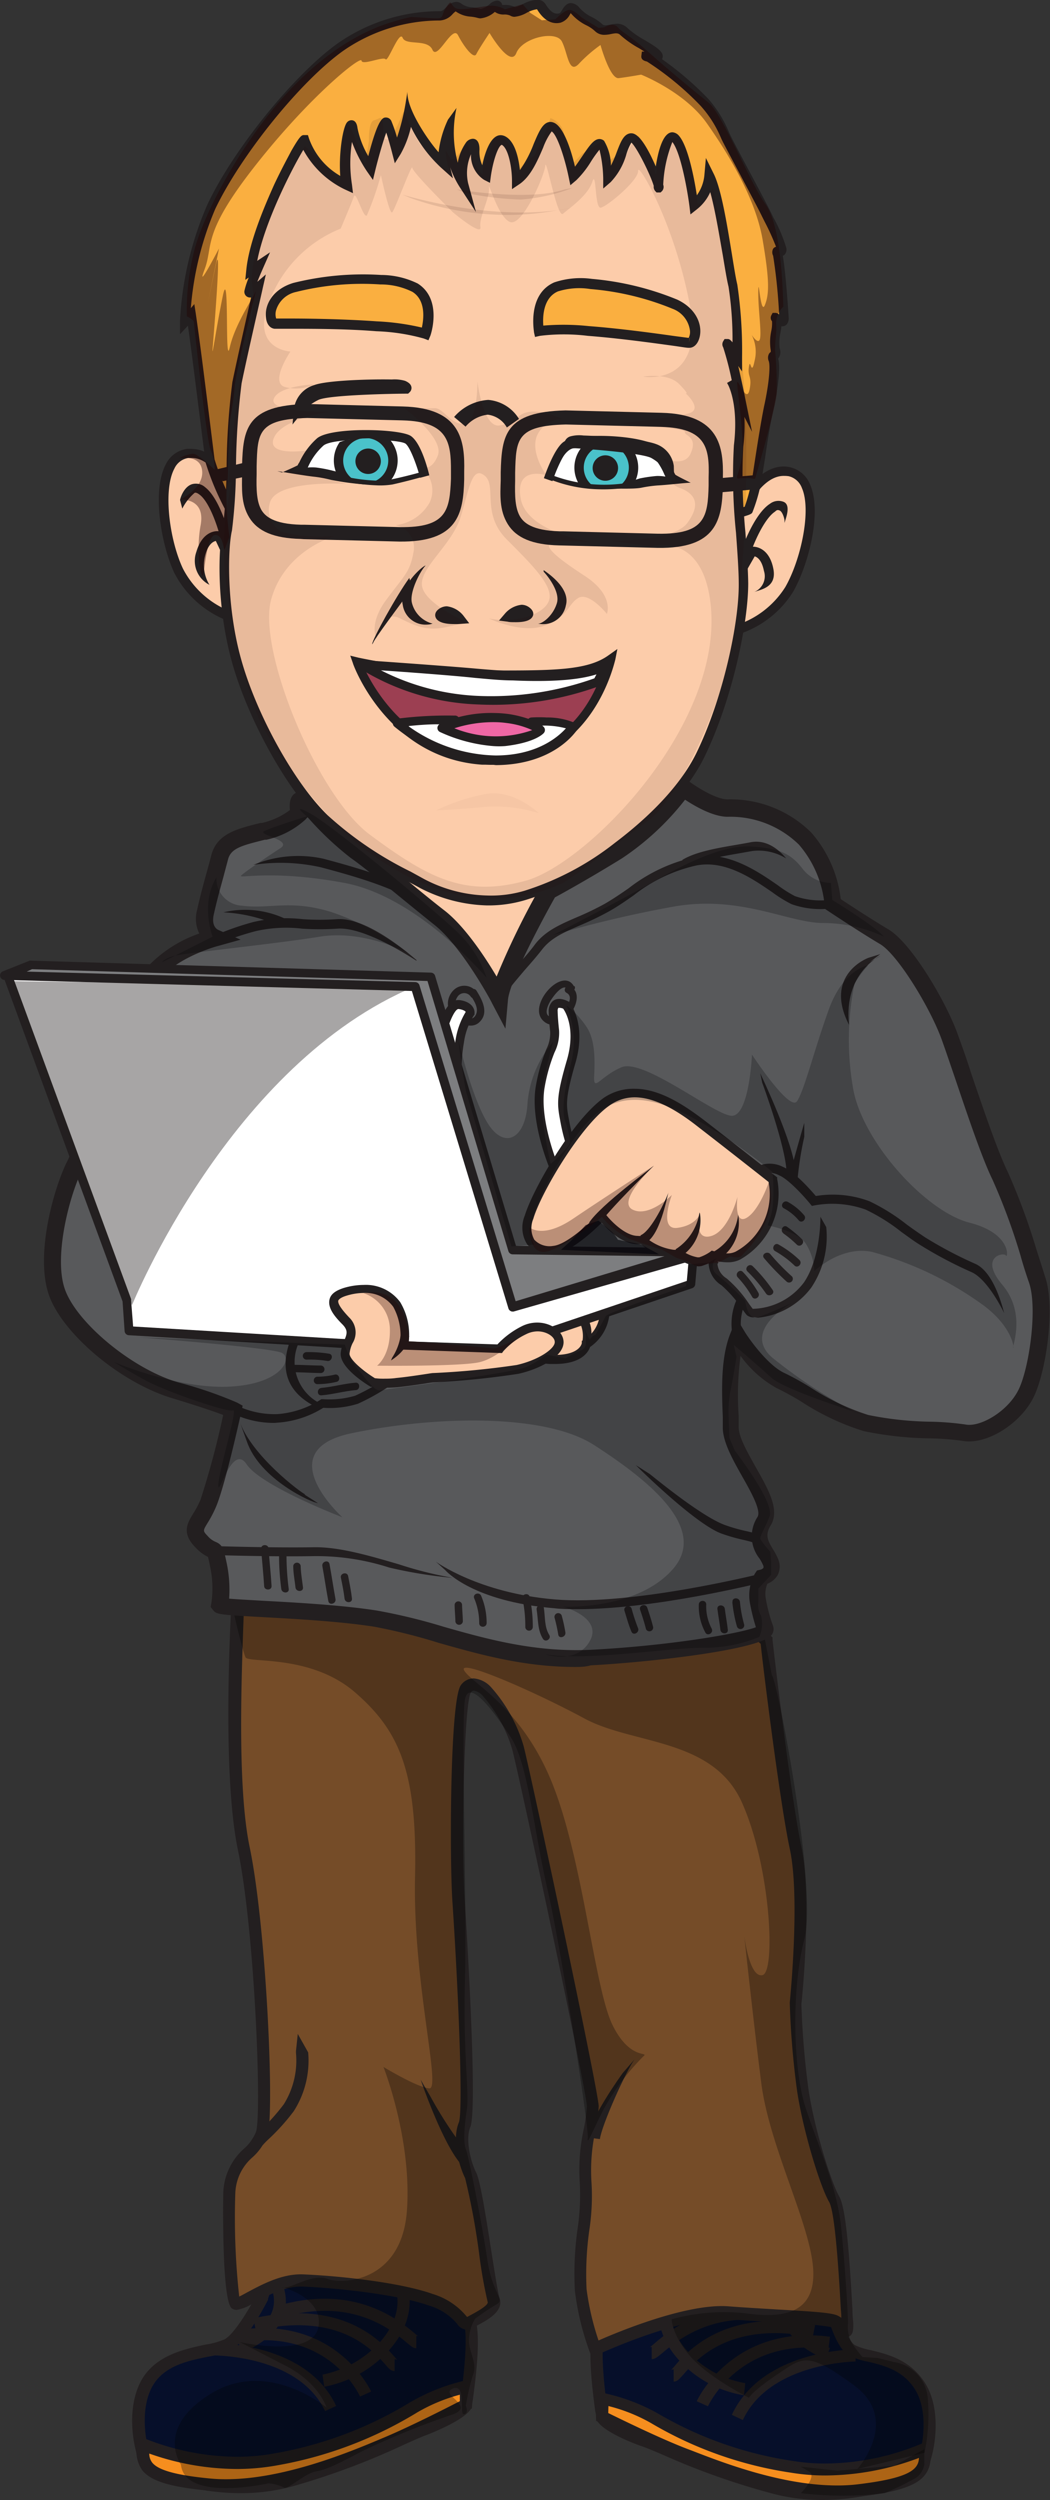 <svg xmlns="http://www.w3.org/2000/svg" xmlns:xlink="http://www.w3.org/1999/xlink" viewBox="0 0 123.03 292.77"><rect x="0" y="0" width="123.03" height="292.77" fill="#333333" stroke="none"/><defs><style>.cls-1{fill:none;}.cls-2{isolation:isolate;}.cls-23,.cls-3{fill:#231f20;}.cls-4{fill:#060f2a;}.cls-5{fill:#f68e1e;}.cls-6{fill:#754c28;}.cls-19,.cls-20,.cls-7,.cls-8{opacity:0.3;}.cls-7{mix-blend-mode:multiply;}.cls-9{fill:#fcccaa;}.cls-10{fill:#58595b;}.cls-11{fill:#fff;}.cls-12{fill:#faaf40;}.cls-13,.cls-20{fill:#230000;}.cls-13{opacity:0.1;}.cls-14{clip-path:url(#clip-path);}.cls-15{fill:#4ac2ca;}.cls-16{clip-path:url(#clip-path-2);}.cls-17{fill:#9c3f52;}.cls-18{fill:#ef67a5;}.cls-21{fill:#210000;}.cls-21,.cls-23,.cls-26{opacity:0.4;}.cls-22{fill:#7d7e80;}.cls-24,.cls-26{fill:#000007;}.cls-24,.cls-25{opacity:0.6;}.cls-26{mix-blend-mode:darken;}</style><clipPath id="clip-path" transform="translate(-1.64 -12.5)"><path class="cls-1" d="M69.54,64.62s4.42-1,7.81.13,1.63,4.86-4.18,4.92c-4.24,0-8-.68-3.77-4.92"/></clipPath><clipPath id="clip-path-2" transform="translate(-1.64 -12.5)"><path class="cls-1" d="M48.93,63.74s-4.48-.67-7.79.64.08,5.09,4.3,4.73c7.38-.63,4.35-3.64,3.63-5.25"/></clipPath></defs><g class="cls-2"><g id="Layer_1" data-name="Layer 1"><path class="cls-3" d="M118.38,158.69a16.42,16.42,0,0,0-8.66-.42l-.28-1c4.46-1.25,8.75,1.36,8.94,1.43Z" transform="translate(-1.64 -12.5)"/><path class="cls-4" d="M32.36,281.51s-2.31,4.55-4,5.54-7.07.71-9.33,4.25-.71,9.19,0,9.9,8.63,4.1,17,1.7S48.72,298,51.41,297s4.81-2.4,4.81-2.82,1.42-8.49.14-10.61-1.55-5.52-3.11-5.66-6.93-2.41-6.93-2.41S34.91,273.16,32.36,281.51Z" transform="translate(-1.64 -12.5)"/><path class="cls-3" d="M29.81,304.46h0c-6,0-10.64-2.09-11.3-2.75-1-1-2.49-7.06-.1-10.8,1.72-2.68,5-3.35,7.33-3.85a8.72,8.72,0,0,0,2.25-.63c1.09-.63,2.84-3.49,3.7-5.19,1.37-4.38,5.36-6.79,11.24-6.79a19.9,19.9,0,0,1,3.53.3l.14,0a42,42,0,0,0,6.72,2.35c1.43.13,2,1.75,2.59,3.47A13.94,13.94,0,0,0,57,283.15c1.06,1.77.58,6.44.05,10.32-.05.35-.09.59-.09.68,0,1.47-5.23,3.46-5.28,3.48-.75.27-1.64.68-2.76,1.18a86.1,86.1,0,0,1-12.71,4.77A22.76,22.76,0,0,1,29.81,304.46Zm13.12-28.58c-3.7,0-8.41,1-9.89,5.84l0,.11c-.25.49-2.46,4.77-4.29,5.84a9.64,9.64,0,0,1-2.68.8c-2.24.46-5,1-6.41,3.21-2,3.14-.66,8.37-.09,9A22,22,0,0,0,29.81,303h0a21.76,21.76,0,0,0,6-.82,84.82,84.82,0,0,0,12.52-4.7c1.15-.52,2-.93,2.86-1.23a14.37,14.37,0,0,0,4.35-2.34c0-.13,0-.33.09-.66.71-5.2.76-8.36.14-9.4a14.82,14.82,0,0,1-1.19-2.8c-.38-1.1-.86-2.46-1.37-2.51-1.57-.14-6.26-2.09-7.08-2.43A19.41,19.41,0,0,0,42.93,275.88Z" transform="translate(-1.64 -12.5)"/><path class="cls-3" d="M39.63,292l-.2-1.42a12.39,12.39,0,0,0,6.78-3.87c2.77-3.14,1.88-5.82,1.84-5.94l1.35-.48c.05.14,1.24,3.56-2.12,7.37A13.62,13.62,0,0,1,39.63,292Z" transform="translate(-1.64 -12.5)"/><path class="cls-3" d="M39.73,294.85c-3-6.33-12.18-6.52-13.22-6.52V286.9c1.85,0,11.24.36,14.52,7.35Z" transform="translate(-1.64 -12.5)"/><path class="cls-3" d="M43.83,293.15c-.15-.33-3.76-8-14.09-6.38l-.22-1.41c11.44-1.77,15.57,7.11,15.61,7.2Z" transform="translate(-1.64 -12.5)"/><path class="cls-3" d="M47.88,290.17c-.42,0-.66-.27-1.1-.78-1.48-1.69-5.42-6.2-15.16-4l-.31-1.4c10.57-2.34,15.07,2.81,16.55,4.5.14.16.3.35.35.39a.54.54,0,0,0-.33-.1Z" transform="translate(-1.64 -12.5)"/><path class="cls-3" d="M50.42,287.49c-.35,0-.59-.21-1.12-.65-1.76-1.48-6.44-5.41-14.8-2.92l-.41-1.37c9.09-2.71,14.39,1.73,16.13,3.19a4.54,4.54,0,0,0,.46.37.59.59,0,0,0-.26-.06Z" transform="translate(-1.64 -12.5)"/><path class="cls-3" d="M30.05,288l-.57-1.31c5.37-2.33,4.28-5.39,3.93-6.4a1.38,1.38,0,0,1-.09-.27l1.39-.35,0,.14C36.32,284.2,33.06,286.68,30.05,288Z" transform="translate(-1.64 -12.5)"/><path class="cls-5" d="M18.45,298.79A29.17,29.17,0,0,0,34,300.49a46.26,46.26,0,0,0,16.13-6.08A22.72,22.72,0,0,1,56.22,292v2.13s-5.94,3.11-9.76,4.66-12.73,5.38-20.23,4.67S18.17,301.34,18.45,298.79Z" transform="translate(-1.64 -12.5)"/><path class="cls-3" d="M28.13,304.26c-.67,0-1.33,0-2-.09-4.52-.42-6.78-1.11-7.81-2.37a4,4,0,0,1-.62-3.09l.11-1,.89.39A29.47,29.47,0,0,0,29.4,300.2a24.24,24.24,0,0,0,4.48-.41,45.46,45.46,0,0,0,15.87-6,23,23,0,0,1,6.31-2.5l.88-.21v3.46l-.39.2c-.06,0-6,3.15-9.82,4.7l-.52.21C42.57,301.16,35,304.26,28.13,304.26Zm-9-4.44a1.69,1.69,0,0,0,.35,1.07c.73.9,2.9,1.49,6.83,1.86a18.14,18.14,0,0,0,1.83.08c6.58,0,14-3,17.54-4.48l.52-.22c3.19-1.3,7.94-3.73,9.32-4.44v-.76a20.36,20.36,0,0,0-5,2.08,47,47,0,0,1-16.38,6.19,26.31,26.31,0,0,1-4.75.43A31,31,0,0,1,19.12,299.82Z" transform="translate(-1.64 -12.5)"/><path class="cls-4" d="M98.7,281s1.1,5.73,2.8,6.68,5.64.63,7.9,4.12.68,9.18,0,9.9-8.63,4.31-17,2.11-12.72-4.65-15.4-5.57-4.8-2.29-4.8-2.72-1.4-8.46-.12-10.61,1.57-5.56,3.12-5.73,6.94-2.58,6.94-2.58S96.18,272.74,98.7,281Z" transform="translate(-1.64 -12.5)"/><path class="cls-3" d="M98,305.26a22.39,22.39,0,0,1-5.78-.73,84.83,84.83,0,0,1-12.7-4.47c-1.12-.48-2-.86-2.76-1.12-.05,0-5.28-1.86-5.28-3.39,0-.07,0-.31-.09-.65-.52-3.87-1-8.54.07-10.32A14.69,14.69,0,0,0,72.54,282c.6-1.72,1.16-3.34,2.58-3.51A44.15,44.15,0,0,0,81.85,276l.1,0a30.36,30.36,0,0,1,7.17-.94c5.56,0,9.11,2,10.27,5.82v.07c.44,2.25,1.48,5.65,2.45,6.19a7.65,7.65,0,0,0,1.85.58c1.92.47,4.57,1.1,6.3,3.78,2.39,3.69.89,9.77-.11,10.79C109.2,302.94,104.14,305.26,98,305.26Zm-25.1-9.9a13.81,13.81,0,0,0,4.33,2.23c.8.28,1.71.67,2.86,1.16a83.11,83.11,0,0,0,12.49,4.4,21.41,21.41,0,0,0,5.42.68c5.84,0,10.39-2.16,10.87-2.6.56-.65,1.94-5.9-.07-9-1.42-2.19-3.65-2.73-5.44-3.16a8.19,8.19,0,0,1-2.21-.72c-1.87-1-2.93-6-3.14-7.13-1-3.16-4-4.77-8.89-4.77a28.73,28.73,0,0,0-6.74.88c-.76.34-5.52,2.43-7.09,2.61-.53.06-1,1.38-1.4,2.55a14.85,14.85,0,0,1-1.2,2.84c-.62,1.05-.58,4.21.12,9.39C72.86,295,72.88,295.23,72.9,295.36Z" transform="translate(-1.64 -12.5)"/><path class="cls-3" d="M88.81,293a13.18,13.18,0,0,1-7.66-4.16c-3.35-3.74-2.15-7.18-2.1-7.33l1.35.49-.68-.24.68.24c0,.11-.93,2.81,1.82,5.88a11.84,11.84,0,0,0,6.75,3.7Z" transform="translate(-1.64 -12.5)"/><path class="cls-3" d="M88.68,295.9l-1.29-.61c3.29-7.06,12.66-7.63,14.5-7.68l0,1.43C100.89,289.07,91.68,289.47,88.68,295.9Z" transform="translate(-1.64 -12.5)"/><path class="cls-3" d="M84.59,294.29l-1.31-.59c0-.09,4.19-9.05,15.61-7.56l-.18,1.42C88.37,286.21,84.74,294,84.59,294.29Z" transform="translate(-1.64 -12.5)"/><path class="cls-3" d="M80.57,291.4l0-1.43a.53.53,0,0,0-.32.1l.36-.4c1.47-1.73,6-7,16.54-4.9l-.28,1.41c-9.74-1.92-13.69,2.69-15.18,4.42C81.21,291.12,81,291.39,80.57,291.4Z" transform="translate(-1.64 -12.5)"/><path class="cls-3" d="M78,288.77l0-1.43a.46.46,0,0,0-.24.06l.46-.38c1.74-1.5,7-6.07,16.12-3.58L94,284.82c-8.35-2.29-13,1.76-14.81,3.28C78.6,288.57,78.38,288.76,78,288.77Z" transform="translate(-1.64 -12.5)"/><path class="cls-3" d="M98.39,288.79c-3-1.25-6.27-3.65-4.7-8.1l0-.14,1.39.35-.09.27c-.36,1-1.45,4.09,3.89,6.29Z" transform="translate(-1.64 -12.5)"/><path class="cls-5" d="M110,299.31a29.54,29.54,0,0,1-15.57,2.08,44.88,44.88,0,0,1-16.1-5.7,22.22,22.22,0,0,0-6.08-2.26v2.12s5.93,3,9.74,4.44,12.72,5.07,20.22,4.18S110.22,301.85,110,299.31Z" transform="translate(-1.64 -12.5)"/><path class="cls-3" d="M99.7,305h0C93,305,86,302.31,82.21,300.86l-.52-.21c-3.81-1.46-9.75-4.43-9.81-4.46l-.4-.2v-3.44l.86.18a22.59,22.59,0,0,1,6.3,2.35,44,44,0,0,0,15.85,5.6,23.09,23.09,0,0,0,3.85.31,29.55,29.55,0,0,0,11.29-2.33l.91-.42.11,1c.39,3.56-1.5,4.82-8.42,5.64A20.77,20.77,0,0,1,99.7,305Zm-26.79-9.92c1.39.68,6.11,3,9.29,4.21l.53.2c3.68,1.43,10.55,4.07,17,4.07h0a20.05,20.05,0,0,0,2.37-.13c6.13-.73,7.16-1.75,7.22-3.1a31.31,31.31,0,0,1-10.94,2.06,24.78,24.78,0,0,1-4.08-.33,45.27,45.27,0,0,1-16.37-5.8,19.65,19.65,0,0,0-5-2Z" transform="translate(-1.64 -12.5)"/><path class="cls-6" d="M29.5,198.86c0,.85-1.29,20.6.69,30.08S33,259.89,32.31,262.3s-3.67,3-3.82,7.07.15,12.45.71,12.87,4.39-2.83,7.92-2.69,11,.85,15,2.27,3.54,3.25,4.53,2.69,3.25-1.56,2.83-2.69-2-13.16-2.69-14.57-1.42-4.25-.71-5.94-.28-19.67-.71-26.18-.14-23.59.85-24.86,2.41.28,2.41.28a17,17,0,0,1,3.68,6.65c1,3.82,8.77,40.43,8.77,42s-1.28,6.23-.85,8.77-1,9.06-.57,12.74a31.75,31.75,0,0,0,1.7,6.93s10-4.67,15.56-4.25,11.46.57,12.45,1,1.7,2.13,1.56.29-.57-12.88-1.56-14.57-3-8.07-3.68-12.74a99,99,0,0,1-.85-10.18s1.28-12.28,0-18.22-3.39-24.33-3.39-24.33L75.6,190.18,49,186.78l-6.23,1.56Z" transform="translate(-1.64 -12.5)"/><path class="cls-3" d="M71,288.59l-.28-.71A32,32,0,0,1,69,280.77a37.51,37.51,0,0,1,.31-7.23,26.65,26.65,0,0,0,.26-5.47,22.41,22.41,0,0,1,.5-6.39,19.33,19.33,0,0,0,.34-2.5c0-1.63-7.77-38.05-8.75-41.8a16.58,16.58,0,0,0-3.5-6.34,1.76,1.76,0,0,0-1-.56c-.06,0-.19,0-.36.23-.78,1.38-1.14,17.6-.7,24.38.06,1,1.57,24.28.65,26.49-.59,1.41,0,4,.69,5.35.43.86,1,4.22,1.78,9.26.37,2.33.79,5,.94,5.38.58,1.56-1.38,2.61-2.69,3.3l-.46.26a1.36,1.36,0,0,1-.67.2,1.53,1.53,0,0,1-1.16-.72,6.79,6.79,0,0,0-3.29-2.12c-3.75-1.34-11.06-2.07-14.78-2.22-2.05-.08-4.27,1.12-5.74,1.9a5.05,5.05,0,0,1-2,.83h0a1,1,0,0,1-.57-.18c-1.22-.92-1-13.35-1-13.48a7.23,7.23,0,0,1,2.44-5.23,5.17,5.17,0,0,0,1.41-2c.66-2.26-.15-23.47-2.14-33-2-9.7-.7-29.45-.7-30.23v-.32l13.65-10.85L49,186.06h.13l26.82,3.43,16.21,14.76,0,.27c0,.18,2.13,18.42,3.38,24.26s.12,17.43,0,18.39a97.31,97.31,0,0,0,.84,10.06c.71,4.71,2.68,10.92,3.59,12.48.75,1.28,1.16,6.2,1.55,13.19,0,.77.08,1.37.1,1.68,0,.65,0,1.06-.25,1.35a.77.77,0,0,1-.59.26c-.4,0-.67-.27-1-.59a3.17,3.17,0,0,0-.72-.59,51.75,51.75,0,0,0-6.47-.56c-1.79-.11-3.81-.22-5.75-.37-5.29-.41-15.11,4.13-15.21,4.18ZM57.15,209.05a3.1,3.1,0,0,1,2,1A17.79,17.79,0,0,1,63,217c.88,3.42,8.79,40.45,8.79,42.16a19.83,19.83,0,0,1-.36,2.74,21.77,21.77,0,0,0-.5,5.92,26.49,26.49,0,0,1-.24,5.85,36.69,36.69,0,0,0-.32,6.91,31.68,31.68,0,0,0,1.4,6c2.43-1.07,10.39-4.36,15.21-4,1.93.15,3.94.26,5.72.37,4.07.23,6.23.37,7,.68a2.43,2.43,0,0,1,.52.3q0-.43-.06-1c-.17-3.09-.63-11.3-1.36-12.55-1.07-1.84-3.06-8.32-3.76-13a97.17,97.17,0,0,1-.86-10.27v-.1c0-.12,1.25-12.23,0-18C93,223.5,91,207.33,90.77,205l-15.48-14.1-26.24-3.35L43.12,189,30.23,199.18c.12,2.45-1.18,20.78.66,29.61C32.82,238,33.82,259.73,33,262.5a6.48,6.48,0,0,1-1.74,2.6,5.83,5.83,0,0,0-2.05,4.29,84.25,84.25,0,0,0,.46,12.05c.28-.13.67-.35,1-.53,1.61-.85,4-2.17,6.47-2.07,4,.16,11.28.9,15.21,2.3a8.21,8.21,0,0,1,3.89,2.54l.13.15.41-.22c1.79-.95,2.08-1.36,2-1.54a54.94,54.94,0,0,1-1-5.66,83.12,83.12,0,0,0-1.64-8.84c-.73-1.46-1.57-4.52-.73-6.54.49-1.24,0-14.38-.76-25.85-.34-5.12-.29-23.69,1-25.35A1.85,1.85,0,0,1,57.15,209.05Z" transform="translate(-1.64 -12.5)"/><path class="cls-3" d="M31.57,264.25l-.52-.57c-.12-.52.21-.84,1.07-1.68a23.39,23.39,0,0,0,2.78-3.09,9.66,9.66,0,0,0,1.42-6v-.23l.21-2,1.22,2.17a11,11,0,0,1-1.69,6.88A24.81,24.81,0,0,1,33.12,263a8.64,8.64,0,0,0-.72.74.62.62,0,0,0,0-.48l-.61.21Z" transform="translate(-1.64 -12.5)"/><path class="cls-3" d="M55.54,265.8c-2.08-2.49-4.41-9.16-4.61-9.76l1.16,2a47.36,47.36,0,0,0,4.55,6.85Z" transform="translate(-1.64 -12.5)"/><path class="cls-3" d="M71.93,263l-1.42-.19c.3-2.24,3.7-7,4.09-7.54L76,253.65C75,255,72.14,261.36,71.93,263Z" transform="translate(-1.64 -12.5)"/><path class="cls-7" d="M22.84,301.12s-3.1-4.3,3.58-8.35,13.48,1.67,13.48,1.67-.84-2.86-4.78-4.89l-5.38-2.78s8.49,1.94,9.2-1.75-5-4.89-4.17-4.65,3.46-1.68,5.24-1,8.71.36,9.31-8-2.75-16.82-2.75-16.82,3.94,2.39,5.37,2.51S50,244.58,50.27,232.3s-1.79-17.06-7-21.59-12.5-3.41-12.86-4.13-2-7.51-1.55-6.68,10.67-1,12.94-1.28,4.09,1.62,4.7.86,2.86-6.66,3.22-6.18,4.41,2.86,9.06,3.1a29.29,29.29,0,0,0,8.23-.72s1.19,6.2.83,8.59a10.24,10.24,0,0,0-.25,2.64s12.76-6.74,18.89-7.65,4.6,4.28,4.6,4.28l1,5.14c.59.36,5.36,24.93,3.81,30.89s-1.31,15.27.12,19.68,3.7,9.31,4.18,14,.88,11.19.8,11.44a4,4,0,0,0,.51,2.27,19.07,19.07,0,0,0,1.19,1.56l1.79.11,1.91.48a4.65,4.65,0,0,1,3.94,4.06,22.21,22.21,0,0,1-.36,6.56l-7.87,1.9s5.12-5.72-.36-9.77-6-3.34-9-1.32-3.34,2.75-3.34,2.75-4.77-2.39-6.91-4.89-2.15-4.3-2.15-4.3a23.14,23.14,0,0,1,8.59-.71c4.17.59,8.23.24,8-5s-5.13-14.43-6.09-21.95-2-17.29-2-17.29.59,5,2.14,4.65,1-12.52-2.38-20.16-12.76-6.8-18.49-9.9-15-7.15-14.07-5.6,6.79,4.29,10.37,13.35,4.89,23.86,7,28.15,4.41,3,3.58,3.7a28.13,28.13,0,0,0-4.53,6c-1.2,2.27-2.11,4.64-1.95,3.52s-3.06-21.88-4.73-29.16-2.27-14.67-4.3-17.77-4.89-6.92-5.36-4.41.23,24.21,0,32.8.51,13.21.23,15.14-.47,3.82-.11,4.77,1.9,8.83,2.5,12.89,2.15,4.65,1.07,5.24a28.66,28.66,0,0,0-2.5,1.67,5,5,0,0,0-.72,2.51c0,1.43,1,2.74.48,4.05a25.69,25.69,0,0,0-.85,3.63s.37.91-.22,1,.35-3.69-1.32-3,3,2.1-.23,3.1a96.79,96.79,0,0,0-9.78,3.94c-1.55.72-4.3,2.38-5.85,2.62s-3.46,2.27-3.93,1.91a4.91,4.91,0,0,0-1.79-.48S23.32,305.53,22.84,301.12Z" transform="translate(-1.64 -12.5)"/><path class="cls-8" d="M95.48,304.46s1.9-1.91,1-2.51l-1-.59,4.29.47,6.68-.59,3.5-1.93,0,1.69a2.26,2.26,0,0,1-1.2,1.79,37.67,37.67,0,0,1-3.45,1.67A41,41,0,0,1,95.48,304.46Z" transform="translate(-1.64 -12.5)"/><path class="cls-9" d="M47.91,112s-4.09-.12-1,5.12,14.16,17.52,15.39,15.15,5.55-12.42,3-14.37S47.91,112,47.91,112Z" transform="translate(-1.64 -12.5)"/><path class="cls-10" d="M60.14,129.43s-3.57-6.74-7-9.44-7.85-6.5-9.86-7.89a52.64,52.64,0,0,1-5.83-5.59c-1.31-1.31-.79,1.21-.79,1.21a8.76,8.76,0,0,1-4.1,2.09c-2.79.7-4.71,1.14-5.23,3.14s-1.13,4-1.66,6.37,1.14,3,1.14,3-4.88,1.31-7.24,4.19-7.58,19.35-9.15,22.4-3.58,10.55-2.18,14.82,8.19,9.94,14,11.69A51.21,51.21,0,0,1,29,177.66s-1.84,8.36-2.89,10.89-2.42,2.92-.77,4.57,1.4.09,1.92,2.53a13.07,13.07,0,0,1,.18,4.8c-.09.43,11,.47,18.28,1.61s15,5.12,25.21,4.6,20.84-2.34,20.49-3.3a20.05,20.05,0,0,1-.87-3.23,4.13,4.13,0,0,1,.43-2.88s1.57-.35,1-1.74-2.18-2.62-.79-4.88-3.83-7.71-3.92-10.94-.45-7.63.77-10.68c0,0,2.53,4,5.06,5.15s6.28,4,10,5,9.16.69,11.51,1.13,6-1.92,7.33-4.71,2.35-10,1.22-13.25-2.62-8.54-4.36-12.12-4.54-12.47-5.93-16.3-5.32-10.29-7.67-11.69-6-3.83-6-3.83A13.56,13.56,0,0,0,96,110.69a12.43,12.43,0,0,0-9.07-3.58c-2.09,0-5.22-2.41-5.22-2.41A31.68,31.68,0,0,1,74,112.1c-4.36,2.7-8,4.68-8,4.68S60.4,126.47,60.14,129.43Z" transform="translate(-1.64 -12.5)"/><path class="cls-3" d="M69.05,207.71c-6.07,0-11.3-1.49-16-2.82A66.41,66.41,0,0,0,45.51,203c-4-.63-9.3-.92-13.15-1.13-5.09-.28-5.36-.31-5.76-.83l-.28-.36.09-.47a12.13,12.13,0,0,0-.18-4.39c-.05-.27-.15-.72-.22-1a4.81,4.81,0,0,1-1.42-1.06c-1.72-1.71-1-2.88-.32-4a11.18,11.18,0,0,0,.87-1.65,98.69,98.69,0,0,0,2.65-9.91c-.81-.31-2.51-.91-5.86-1.93C15.78,174.47,8.82,168.59,7.32,164c-1.57-4.8.72-12.65,2.24-15.59.55-1.08,1.68-4.19,2.88-7.47,2.72-7.47,4.92-13.32,6.39-15.12a15.16,15.16,0,0,1,6.16-4,3.91,3.91,0,0,1-.26-2.74c.36-1.62.75-3.06,1.14-4.46.18-.65.36-1.3.52-1.94.66-2.53,2.92-3.1,5.78-3.81l.18,0a8.65,8.65,0,0,0,3.26-1.51c-.11-1,.12-1.74.7-2,.4-.22,1-.3,1.88.52L39.33,107a35.7,35.7,0,0,0,4.55,4.29c1.31.9,3.56,2.75,5.95,4.7,1.35,1.11,2.73,2.24,4,3.22,2.32,1.85,4.66,5.38,6,7.65A92.93,92.93,0,0,1,65,116.29l.14-.25.26-.14s3.72-2,8-4.65a30.54,30.54,0,0,0,7.44-7.13l.61-.84.81.63c1.11.85,3.35,2.2,4.62,2.2A13.43,13.43,0,0,1,96.7,110a14.33,14.33,0,0,1,3.45,7.79c1,.66,3.72,2.44,5.58,3.54,2.71,1.61,6.72,8.41,8.1,12.21.41,1.14,1,2.73,1.55,4.49,1.4,4.12,3.14,9.25,4.34,11.71a75,75,0,0,1,3.36,9.08c.37,1.16.72,2.24,1,3.15,1.26,3.57.14,11-1.26,14-1.51,3.23-5.6,5.79-8.41,5.26a32.23,32.23,0,0,0-3.76-.29,40.7,40.7,0,0,1-7.81-.85,29.13,29.13,0,0,1-7.26-3.42,31.88,31.88,0,0,0-2.93-1.61,13,13,0,0,1-4.24-3.78,34.56,34.56,0,0,0-.22,7c0,.46,0,.91,0,1.34,0,1.19,1.09,3.05,2,4.69,1.47,2.59,2.85,5,1.77,6.79-.73,1.18-.34,1.83.24,2.81a7.16,7.16,0,0,1,.63,1.2,2.19,2.19,0,0,1-.08,1.86,2.45,2.45,0,0,1-1.2,1,3.17,3.17,0,0,0-.16,1.85,18.22,18.22,0,0,0,.83,3.09,1.16,1.16,0,0,1-.13,1c-1.21,1.82-14.66,3.27-21.25,3.61C70.29,207.69,69.67,207.71,69.05,207.71Zm-40.56-8c.9.08,2.46.16,4,.25,3.89.21,9.22.5,13.35,1.15a67.46,67.46,0,0,1,7.81,1.9c5,1.42,10.65,3,17.2,2.69,9.15-.47,17.28-1.87,19.36-2.64a24.3,24.3,0,0,1-.67-2.68,5.18,5.18,0,0,1,.57-3.63l.23-.34.4-.09a.69.69,0,0,0,.36-.22s0-.07,0-.2a5.79,5.79,0,0,0-.46-.88,4.17,4.17,0,0,1-.24-4.88c.47-.75-.84-3.06-1.8-4.75-1.09-1.94-2.22-3.94-2.27-5.63,0-.42,0-.86,0-1.32-.12-3.08-.26-6.91.88-9.76l.73-1.82,1,1.66c.66,1.05,2.78,3.94,4.62,4.77A32,32,0,0,1,96.64,175a27.85,27.85,0,0,0,6.73,3.2,39,39,0,0,0,7.42.79,33.43,33.43,0,0,1,4,.33c1.74.33,5-1.57,6.23-4.15s2.22-9.56,1.18-12.5c-.32-.92-.67-2-1-3.19a71.85,71.85,0,0,0-3.26-8.82c-1.26-2.57-3-7.77-4.43-12-.6-1.75-1.13-3.32-1.54-4.45-1.36-3.74-5.19-10-7.24-11.17-2.35-1.39-5.91-3.76-6.06-3.86l-.42-.28,0-.49a12.62,12.62,0,0,0-3-7,11.49,11.49,0,0,0-8.34-3.26c-1.73,0-3.86-1.25-5-2a31.45,31.45,0,0,1-7.4,6.87c-3.69,2.28-6.94,4.08-7.85,4.57-1.59,2.83-5.31,9.81-5.5,12l-.3,3.37-1.58-3c0-.07-3.51-6.59-6.71-9.13-1.25-1-2.63-2.13-4-3.24-2.35-1.93-4.58-3.75-5.82-4.61a36.56,36.56,0,0,1-4.86-4.55l-.22-.23-.24.27a9.85,9.85,0,0,1-4.59,2.37l-.18,0c-2.75.69-4,1-4.32,2.38-.17.65-.35,1.3-.53,2-.38,1.38-.77,2.79-1.12,4.36-.31,1.38.39,1.76.53,1.82l2.61,1.14-2.72.76c-.05,0-4.61,1.26-6.72,3.85-1.38,1.68-4.08,9.11-6.06,14.53-1.27,3.49-2.37,6.51-3,7.7-1.44,2.78-3.43,10.06-2.12,14s7.86,9.4,13.29,11a48.47,48.47,0,0,1,6.92,2.37l.65.36-.16.73c-.07.34-1.86,8.47-2.93,11.05a13.8,13.8,0,0,1-1,1.93c-.58.95-.58.95,0,1.56a2.45,2.45,0,0,0,.92.68c.85.36.95.86,1.27,2.34A15.07,15.07,0,0,1,28.49,199.67Z" transform="translate(-1.64 -12.5)"/><path class="cls-3" d="M68.89,128c-1.4-2.53-6,2.74-3.22,4.32,1.06.61,2.35-.52,2.93-1.3s1.1-2.36-.13-3c-.5-.26-.94.49-.44.75,1.23.64-.82,3-1.82,2.82s-.3-1.54,0-2,1.47-2.1,2-1.18c.27.49,1,0,.75-.44Z" transform="translate(-1.64 -12.5)"/><path class="cls-3" d="M57.55,128.77a1.78,1.78,0,0,0-2.77-.31,2.22,2.22,0,0,0,0,3.16c.68.78,2.12,1.42,3,.61,1.19-1.08.38-2.61-.31-3.72-.3-.47-1,0-.76.44.44.7,1.12,1.64.65,2.45s-1.36.16-1.78-.2a1.42,1.42,0,0,1-.36-1.93.93.93,0,0,1,1.58-.06c.32.46,1.08,0,.75-.44Z" transform="translate(-1.64 -12.5)"/><path class="cls-11" d="M68,130.23s1.87,2.22.62,6.49-1.16,5.07-.8,6.94a17.32,17.32,0,0,0,.62,2.58l-1.87,2.94s-2.31-5.43-1.6-9.43,1.87-4.89,1.69-6.5-.17-2.31-.17-2.31S66.37,129.43,68,130.23Z" transform="translate(-1.64 -12.5)"/><path class="cls-3" d="M66.45,150.3l-.39-.92c-.09-.23-2.36-5.61-1.63-9.72a20.91,20.91,0,0,1,1.22-4.28,4.23,4.23,0,0,0,.46-2.07,23.58,23.58,0,0,1-.18-2.37,1.63,1.63,0,0,1,.38-1.11c.41-.44,1.07-.48,1.89-.07l.1.05.07.08c.08.1,2,2.49.72,7-1.25,4.28-1.11,5-.79,6.69a18.77,18.77,0,0,0,.6,2.5l.09.24Zm.72-19.78c-.08,0-.09,0-.1,0a.55.55,0,0,0-.09.37s0,.73.17,2.28a5.12,5.12,0,0,1-.53,2.56,20,20,0,0,0-1.16,4.08c-.5,2.83.6,6.47,1.2,8.18l1.18-1.85a22.39,22.39,0,0,1-.56-2.41c-.38-2-.45-2.88.81-7.18,1-3.53-.16-5.51-.46-5.93A1.22,1.22,0,0,0,67.17,130.52Z" transform="translate(-1.64 -12.5)"/><path class="cls-11" d="M56.76,131.12a8,8,0,0,0-1.25,3.38,13.53,13.53,0,0,0-.17,4.54c.17.17-2.32-4.1-2.32-4.1s1-5,2.41-4.8S56.76,131.12,56.76,131.12Z" transform="translate(-1.64 -12.5)"/><path class="cls-3" d="M56.68,142.75l-1.74-3.37a.81.81,0,0,1-.15-.29c-.42-.79-2.2-3.85-2.22-3.88l-.1-.17,0-.2c.31-1.57,1.21-5.23,2.84-5.23h.14c1.53.19,1.84,1.1,1.79,1.56l0,.14-.09.12A7.83,7.83,0,0,0,56,134.58a18.4,18.4,0,0,0-.25,4.15.79.79,0,0,1,.09.38Zm-2.79-7.7.85,1.66c0-.71.13-1.51.26-2.29A9,9,0,0,1,56.21,131c-.07-.11-.31-.27-.85-.34h0c-.48,0-1.33,2-1.78,4.19.09.17.24.43.43.75Z" transform="translate(-1.64 -12.5)"/><path class="cls-9" d="M72.53,166.33a4.68,4.68,0,0,1-2.2,3.54s-.2,2-4.22,1.82-.86-3.35-.86-3.35Z" transform="translate(-1.64 -12.5)"/><path class="cls-3" d="M66.64,172.23l-.55,0c-1.34-.06-2.16-.46-2.44-1.19-.5-1.27,1.05-2.87,1.23-3.05l.1-.1,8.13-2.24-.06.74a5.29,5.29,0,0,1-2.27,3.85C70.57,170.84,69.76,172.23,66.64,172.23Zm-1.11-3.43c-.49.53-1.07,1.42-.91,1.85s.67.48,1.52.52h.5c2.93,0,3.16-1.32,3.17-1.37l0-.27.23-.13a3.81,3.81,0,0,0,1.77-2.35Z" transform="translate(-1.64 -12.5)"/><path class="cls-9" d="M87.57,74.07s2.57-7.26,6.63-6.31,2.22,9.8-.06,13.78a11.36,11.36,0,0,1-6.87,5S86.26,77.19,87.57,74.07Z" transform="translate(-1.64 -12.5)"/><path class="cls-3" d="M86.79,87.17l-.07-.61c0-.39-1-9.49.34-12.7.09-.25,2.47-6.83,6.5-6.73a3.34,3.34,0,0,1,3,2.11c1.45,3.33-.26,9.55-2,12.58A11.79,11.79,0,0,1,87.38,87Zm6.74-18.94c-3.23-.08-5.42,6-5.44,6-1.06,2.51-.53,9.38-.34,11.53a10.65,10.65,0,0,0,5.91-4.52c1.83-3.2,3.08-9,1.94-11.59a2.19,2.19,0,0,0-1.53-1.38A3.33,3.33,0,0,0,93.53,68.23Z" transform="translate(-1.64 -12.5)"/><path class="cls-9" d="M94.09,73.31s-.38-2.38-2-1.34-3.27,5-3.72,7.5l1.37-2.39s1.45-.23,1.93,2.16a2.59,2.59,0,0,1-1.51,3.11" transform="translate(-1.64 -12.5)"/><path class="cls-3" d="M90,81.83h0a2,2,0,0,0,1.15-2.48c-.25-1.27-.78-1.61-1.08-1.7l-2.8,4.89.58-3.17c.46-2.51,2.19-6.72,4-7.87a1.64,1.64,0,0,1,1.61-.23c1,.42.07,2.35.1,2.51l0-.38c-.06-.38-.28-1-.57-1.12s-.39,0-.56.15c-.86.56-1.85,2.27-2.57,4.09.74,0,2,.49,2.4,2.62S90.84,81.52,90,81.83Z" transform="translate(-1.64 -12.5)"/><path class="cls-9" d="M29.72,72.44s-2-7.44-6.09-6.83-3,9.58-1.07,13.74A11.34,11.34,0,0,0,29,84.85S30.77,75.65,29.72,72.44Z" transform="translate(-1.64 -12.5)"/><path class="cls-3" d="M29.43,85.56l-.59-.18a11.8,11.8,0,0,1-6.78-5.8c-1.48-3.16-2.67-9.49-1-12.69a3.27,3.27,0,0,1,2.45-1.82,3.63,3.63,0,0,1,.65,0c4.11.11,6,7,6.06,7.28,1.07,3.28-.65,12.28-.72,12.66ZM24.17,66.13l-.46,0a2.16,2.16,0,0,0-1.64,1.25c-1.35,2.52-.57,8.36,1,11.7a10.63,10.63,0,0,0,5.51,5C29,82,30,75.18,29.2,72.61,29.17,72.52,27.46,66.21,24.17,66.13Z" transform="translate(-1.64 -12.5)"/><path class="cls-9" d="M23.28,71.15s.58-2.35,2.09-1.18,2.84,5.31,3.09,7.78l-1.17-2.49s-1.43-.35-2.11,2a2.59,2.59,0,0,0,1.26,3.21" transform="translate(-1.64 -12.5)"/><path class="cls-3" d="M26.21,81a3.14,3.14,0,0,1-1.56-3.88c.6-2.08,1.89-2.48,2.6-2.41C26.68,72.82,25.84,71,25,70.41c-.16-.12-.38-.26-.55-.2A6,6,0,0,0,23,72.06l-.26-1c0-.15.39-1.51,1.37-1.85a1.63,1.63,0,0,1,1.58.36c1.68,1.29,3.05,5.63,3.31,8.17l.32,3.2-2.39-5.09c-.31.06-.87.36-1.23,1.6a4.46,4.46,0,0,0,.5,3.57Z" transform="translate(-1.64 -12.5)"/><path class="cls-12" d="M26.23,66.41S25.54,60.87,25,56.3,24,49.37,24,49.37l-.71.81a38.61,38.61,0,0,1,3.1-13.45c2.92-6.28,10-15.08,15.15-18.73a20.38,20.38,0,0,1,11.66-3.64c.94,0,1.45-1.54,2.15-1s1.56.44,2.42.69,2.16-1.44,2.14-.81,1.18.19,1.8.6,2.71-1.51,3.32-.55,1.3,1.53,2.17,1.31.83-1.94,1.83-.82,1.86,1.15,2.7,2,2.06-.5,3,.47,3.57,2.14,3.87,2.77-1.81,0-1.11.13,5,3.43,6.64,5.36a14.4,14.4,0,0,1,2.57,4.08c.45,1,3.91,7.34,4.73,9a23.33,23.33,0,0,1,1.79,4.06c.13.79-.78-.17-.49.62a67.83,67.83,0,0,1,.76,7.5c0,1.18-1.33-.51-1,0s-.38,2.43-.09,3.62-.48.38-.19,1.17,0,3.23-.53,5.66-1,5.87-1.3,7.52a18.79,18.79,0,0,1-1.13,4.46c-.41.69-38.74,7.21-38.74,7.21l-18-1.72A30.71,30.71,0,0,1,26.23,66.41Z" transform="translate(-1.64 -12.5)"/><path class="cls-3" d="M50.58,80,32.33,78.27l-.14-.14A31,31,0,0,1,25.7,66.57l0-.09L24.42,56.37c-.34-2.68-.6-4.6-.76-5.73l-.93,1,0-1.52A38.89,38.89,0,0,1,25.92,36.5c3-6.41,10.14-15.26,15.33-18.95a20.86,20.86,0,0,1,12-3.74c.21,0,.46-.24.7-.47a1.64,1.64,0,0,1,1.15-.62,1.06,1.06,0,0,1,.64.24,2.34,2.34,0,0,0,1.24.4,7.8,7.8,0,0,1,1,.19h0A2.45,2.45,0,0,0,59,13a1.44,1.44,0,0,1,.89-.43.62.62,0,0,1,.6.51l.29,0a2.49,2.49,0,0,1,1.22.26,3.91,3.91,0,0,0,.89-.35,4,4,0,0,1,1.68-.52,1.1,1.1,0,0,1,1,.53c.55.86,1,1.2,1.58,1.07.12,0,.27-.26.39-.46s.48-.77,1-.75a1.39,1.39,0,0,1,1,.56,4.67,4.67,0,0,0,1.43,1.07,5.54,5.54,0,0,1,1.25.85c.19.19.5.13.9.05a4.59,4.59,0,0,1,.86-.11,1.74,1.74,0,0,1,1.23.55,11.12,11.12,0,0,0,2,1.38c1.12.68,1.76,1.08,2,1.54a.71.71,0,0,1,0,.68,36.77,36.77,0,0,1,5.45,4.68A14.14,14.14,0,0,1,87.06,28l.15.32c.21.45,1.14,2.21,2.13,4.06,1.07,2,2.17,4.07,2.6,4.94l.3.62a17.6,17.6,0,0,1,1.53,3.59.89.89,0,0,1-.15.74.61.61,0,0,1-.26.19c.31,1.61.65,6.37.69,7.25a1.08,1.08,0,0,1-.24.79.74.74,0,0,1-.62.21c0,.23-.06.47-.1.74a5.56,5.56,0,0,0-.1,1.83,1.24,1.24,0,0,1-.17,1.22c.39,1.33-.31,4.8-.54,5.86-.39,1.75-.76,4.1-1,5.81-.11.66-.2,1.24-.27,1.68a20,20,0,0,1-1.21,4.65c-.2.35-.38.65-19.9,4.13C60.35,78.35,50.75,80,50.66,80Zm-17.73-2.8L50.54,78.9c14.51-2.46,36.32-6.31,38.36-7.06a21.21,21.21,0,0,0,1-4.14L90.16,66c.27-1.73.64-4.09,1-5.88.62-2.82.75-4.83.55-5.34a1,1,0,0,1,0-.78.62.62,0,0,1,.24-.28s0-.11,0-.18A6.16,6.16,0,0,1,92,51.31a4.28,4.28,0,0,0,.1-1.19.61.61,0,0,1-.09-.68l.16-.3h.34a.68.68,0,0,1,.42.19,64.28,64.28,0,0,0-.7-6.88.88.88,0,0,1,0-.82.58.58,0,0,1,.34-.23,27.88,27.88,0,0,0-1.34-2.95l-.31-.62c-.41-.85-1.51-2.91-2.57-4.91s-1.94-3.63-2.16-4.11l-.15-.34a13.23,13.23,0,0,0-2.34-3.61,34.78,34.78,0,0,0-6.25-5.15c-.3-.07-.72-.2-.66-.68l.06-.49h.3l-.61-.38a11.69,11.69,0,0,1-2.22-1.56c-.25-.27-.61-.21-1.07-.12a3.77,3.77,0,0,1-.83.1,1.53,1.53,0,0,1-1.06-.43,4.21,4.21,0,0,0-1-.68,5.67,5.67,0,0,1-1.74-1.31l-.11-.12-.1.17a1.87,1.87,0,0,1-1.07.94c-1,.25-2-.26-2.77-1.56h-.06a3.67,3.67,0,0,0-1.18.42,3.55,3.55,0,0,1-1.42.46,1,1,0,0,1-.5-.15,1.62,1.62,0,0,0-.71-.12,1.71,1.71,0,0,1-1.08-.31,3,3,0,0,1-1.68.76,1.13,1.13,0,0,1-.32-.05,5.18,5.18,0,0,0-.82-.15,3.39,3.39,0,0,1-1.77-.62,2.93,2.93,0,0,0-.34.3,2.15,2.15,0,0,1-1.5.77,19.86,19.86,0,0,0-11.32,3.54c-5.06,3.6-12,12.25-15,18.51A37,37,0,0,0,24,48.59l.41-.48.18,1.18s.36,2.41.93,6.94c.55,4.32,1.19,9.51,1.26,10.06A30.65,30.65,0,0,0,32.85,77.21Z" transform="translate(-1.64 -12.5)"/><path class="cls-9" d="M37.34,28.9c-.11-.44-5.71,9.38-6.29,15.28l.95-.64a28.45,28.45,0,0,0-1.17,3c-.07.52,1.05-.44,1.05-.44s-1.75,7.64-2.47,11.14-.61,15-1.13,17.22-.69,9,1.06,15.32,6.22,14.66,10.33,18.63,9.16,6.24,11.41,7.54a16.74,16.74,0,0,0,12.18,1.41A34,34,0,0,0,74,111.7c3.34-2.49,7.71-6.43,9.85-11,3.23-6.87,4.92-15.48,4.89-19.83s-1-12.09-.57-16.14c.63-5.3-.85-7.65-.85-7.65l1.07,2.11S87.3,53.79,86.9,53,88,54.3,88,54.3s0-6.08-.55-8.37S86,35.61,84.78,33.09A5.18,5.18,0,0,1,83,36.56s-.81-6.37-2.15-7.85-2.16,6-1.95,5.82-2.26-6-3.23-5.88-1.26,3.42-2.81,4.76c0,0-.12-3.45-.73-4S70,32.16,68.76,33.17c0,0-1-5.13-2.34-5.79s-1.91,4.65-4.3,6.24c0,0,0-3.86-1.47-4.66s-2.1,4.09-2.1,4.09-1.3-.65-1.24-3-2.17,1.26-1.41,4c0,0-2.53-3.86-1.27-7.35,0,0-1.45,3-1,5,0,0-4.12-3.69-4-7.07,0,0-.58,3.85-1.65,5.55A31.4,31.4,0,0,0,47,27c-.46-1-2,5.27-2,5.27a13.77,13.77,0,0,1-2-4.61c-.29-2.08-1.39,3.42-.78,6.54C42.23,34.16,38.25,32.29,37.34,28.9Z" transform="translate(-1.64 -12.5)"/><path class="cls-3" d="M58.72,118.53a18,18,0,0,1-7.92-2.07c-.43-.25-1-.53-1.57-.86a43.14,43.14,0,0,1-9.95-6.76C35.25,105,30.65,96.65,28.81,90s-1.59-13.39-1.07-15.59a62.67,62.67,0,0,0,.45-7.18,82.77,82.77,0,0,1,.68-10c.54-2.62,1.66-7.58,2.19-9.89h-.15a.67.67,0,0,1-.48-.23.69.69,0,0,1-.15-.55A9.35,9.35,0,0,1,30.79,45l-.41.27.12-1.16c.31-3.15,2-7.17,3.27-10,.89-1.89,1.66-3.28,2-3.94,1.07-1.86,1.23-1.86,1.54-1.85h.41l.13.41a8.24,8.24,0,0,0,3.66,4.37c-.2-2.49.28-5.67.79-6.27a.67.67,0,0,1,.52-.25c.58,0,.68.68.71.93a10.7,10.7,0,0,0,1.26,3.28c1.19-4.55,1.72-4.54,2.11-4.53a.7.7,0,0,1,.61.45,16.73,16.73,0,0,1,.65,1.9,26.14,26.14,0,0,0,1-4l.22-1.37c-.1,2.07,2.5,5.81,3.65,7.09a12.25,12.25,0,0,1,1.1-3.82l1-1.37a13.44,13.44,0,0,0,.15,6.42,5.76,5.76,0,0,1,.93-2.32,1.05,1.05,0,0,1,.83-.49c.3,0,.81.19.78,1.33a3.78,3.78,0,0,0,.33,1.77c.32-1.55,1-3.55,2.18-3.52a1.24,1.24,0,0,1,.55.16c1.14.63,1.54,2.61,1.68,3.93a13.72,13.72,0,0,0,1.61-3.06c.64-1.51,1.11-2.6,2-2.58a1.16,1.16,0,0,1,.44.12c1.14.57,2,3.37,2.4,5.12.28-.37.56-.8.83-1.19.91-1.36,1.42-2.06,2.06-2.05a.83.83,0,0,1,.52.21,5.72,5.72,0,0,1,.8,2.91,14,14,0,0,0,.69-1.6c.45-1.17.8-2.1,1.61-2.19h.11c1,0,2.09,2.16,2.85,3.88.28-1.81.84-4,1.95-4a1.09,1.09,0,0,1,.74.38c1.1,1.22,1.82,5.06,2.12,7a4.8,4.8,0,0,0,.88-2.31L84.35,31l.92,1.86c.89,1.78,1.57,6,2.12,9.36.25,1.54.46,2.88.64,3.6a52.92,52.92,0,0,1,.56,8.5V56l-.45-.64c.37,1.61.74,3.38.8,3.71l.82,4-.9-1.75a20.57,20.57,0,0,1-.13,3.49,65.1,65.1,0,0,0,.25,10c.16,2.25.31,4.38.33,6,0,4.63-1.82,13.4-5,20.06-2.34,5-7.28,9.15-10,11.19a34.35,34.35,0,0,1-10.92,5.78A15,15,0,0,1,58.72,118.53ZM32.79,44.64l-.37,1.62c0,.07-1.76,7.66-2.47,11.12a84.27,84.27,0,0,0-.66,9.85,62.09,62.09,0,0,1-.47,7.39c-.48,2-.68,8.76,1.05,15,1.8,6.53,6.27,14.6,10.18,18.37a41.64,41.64,0,0,0,9.7,6.58l1.6.88a16.64,16.64,0,0,0,7.4,1.92,13.67,13.67,0,0,0,4.35-.56,33.18,33.18,0,0,0,10.58-5.6c2.65-2,7.44-6,9.68-10.78C86.43,94,88.23,85.4,88.2,80.9c0-1.63-.16-3.74-.32-6a64.29,64.29,0,0,1-.25-10.24c.48-4-.28-6.25-.63-7l-.17-.32.55-.31a36.71,36.71,0,0,0-1-3.85.7.7,0,0,1,0-.72l.16-.26h.32c.17,0,.28,0,.61.39A40.12,40.12,0,0,0,87,46.06c-.19-.76-.41-2.12-.67-3.68C85.91,40,85.42,37,84.86,35a5.33,5.33,0,0,1-1.55,2l-.77.61-.12-1c-.22-1.69-1-6.25-2-7.48a15.36,15.36,0,0,0-1.07,5,.74.74,0,0,1-.14.75l-.17.16h-.47l-.16-.17a.77.77,0,0,1-.17-.6c-.39-1.33-2-4.55-2.62-5.07A6.33,6.33,0,0,0,75,30.68a7.79,7.79,0,0,1-1.81,3.15l-.87.75,0-1.15a15.19,15.19,0,0,0-.44-3.4,13.43,13.43,0,0,0-1,1.4,11.29,11.29,0,0,1-1.7,2.16l-.71.6-.19-.91c-.47-2.3-1.36-5-2-5.39a7.73,7.73,0,0,0-1,1.9c-.65,1.51-1.45,3.39-2.8,4.29l-.85.57v-1c0-1.47-.4-3.75-1.19-4.19-.39.07-1,1.7-1.29,3.69l-.1.76-.69-.35a3.38,3.38,0,0,1-1.53-3,5.41,5.41,0,0,0-.34,3.39l.92,3.38-1.91-2.93a10.93,10.93,0,0,1-1.11-2.31l.32,1.29-1.34-1.2a16,16,0,0,1-3.58-4.82,11.77,11.77,0,0,1-1.21,3.18l-.68,1.08-.32-1.24s-.33-1.3-.68-2.35c-.37,1-.88,2.77-1.27,4.34l-.29,1.2-.7-1a16.32,16.32,0,0,1-1.76-3.45,16.14,16.14,0,0,0,0,5L43,35.12l-1-.46a10.91,10.91,0,0,1-4.82-4.61c-1.29,2.14-4.52,8.4-5.4,13l1.5-1-.76,1.72c-.25.57-.52,1.2-.73,1.73Z" transform="translate(-1.64 -12.5)"/><path class="cls-11" d="M37.15,67.56c0,.25,1.86.16,3.37.64s4.89,1.16,7,.72,3.87-1,3.87-1-.8-3.51-2.31-4.1-7.92-.24-9.19.17S37.11,67.18,37.15,67.56Z" transform="translate(-1.64 -12.5)"/><path class="cls-11" d="M66.24,68.41s.91-3.34,2.5-3.68a29.06,29.06,0,0,1,8.67.35c1.63.53,3,3.41,3,3.41s-3.14.47-4.78.75A17.56,17.56,0,0,1,66.24,68.41Z" transform="translate(-1.64 -12.5)"/><path class="cls-13" d="M60.38,37.66a33.72,33.72,0,0,1-10.71-2l-.86-.36c.08,0,10.62,3.34,19.76,1.56l-1.45.23A31.45,31.45,0,0,1,60.38,37.66Z" transform="translate(-1.64 -12.5)"/><path class="cls-13" d="M62.67,35.87a37.12,37.12,0,0,1-6.58-.8l-.94-.39c.07,0,8.43,1.44,12.65,0l1-.2A21.47,21.47,0,0,1,62.67,35.87Z" transform="translate(-1.64 -12.5)"/><path class="cls-3" d="M36.85,75.61c-3.1-.08-5-.87-6-2.5S30,69.69,30,68l0-.92c.12-4.4.54-7.11,7.6-7.27l11.24.29c6.81.17,7.28,4,7.19,7.63l0,.92c-.1,4-.74,7.37-7.63,7.27l-11.14-.28Zm12-13.88-11.2-.28c-5.8.13-5.84,1.75-5.94,5.65l0,.92c-.05,1.85,0,3.23.57,4.22.43.7,1.38,1.63,4.65,1.71h.41l11.14.28c5.53.08,5.85-2,6-5.65l0-.92C54.49,64.28,54.14,61.87,48.83,61.73Z" transform="translate(-1.64 -12.5)"/><path class="cls-3" d="M56.19,62.46l-1.34-1.13a5.76,5.76,0,0,1,4-2h0a4.68,4.68,0,0,1,3.6,2.23l-1.42,1a3,3,0,0,0-2.24-1.5A4,4,0,0,0,56.19,62.46Z" transform="translate(-1.64 -12.5)"/><polygon class="cls-3" points="26.09 56.35 25.09 55.04 29.17 54.05 29.49 55.67 26.09 56.35"/><rect class="cls-3" x="85.49" y="68.32" width="5.16" height="1.66" transform="translate(-7.23 -4.71) rotate(-4.91)"/><path class="cls-3" d="M72.62,69.73l.56-.34a22.89,22.89,0,0,0,3.41-.86,16.33,16.33,0,0,1,2-.29,5.4,5.4,0,0,1,1,.07s0-.1-.07-.16a7.64,7.64,0,0,0-1.65-2.51c-1.11-1-8.39-1.36-9.62-.48-.57.41-1.45,2.41-1.88,3.69l-1-.35c.2-.58,1.22-3.47,2.29-4.24,1.67-1.2,9.48-.81,11,.56a8.61,8.61,0,0,1,1.91,2.87,3.66,3.66,0,0,0,.2.4c.21.15,1.08.59,1.8.94h0c-.6,0-2.69.26-3.9.32a14.86,14.86,0,0,0-1.9.27C75.78,69.8,73.93,69.68,72.62,69.73Z" transform="translate(-1.64 -12.5)"/><g class="cls-14"><path class="cls-15" d="M75.87,67.31a3.21,3.21,0,1,1-3.13-3.26A3.21,3.21,0,0,1,75.87,67.31Z" transform="translate(-1.64 -12.5)"/><path class="cls-3" d="M72.57,71a3.74,3.74,0,1,1,3.85-3.64A3.75,3.75,0,0,1,72.57,71Zm.16-6.37a2.64,2.64,0,1,0,2.59,2.7A2.65,2.65,0,0,0,72.73,64.6Z" transform="translate(-1.64 -12.5)"/><path class="cls-3" d="M72.54,68.8a1.49,1.49,0,1,1,1.52-1.45A1.49,1.49,0,0,1,72.54,68.8Z" transform="translate(-1.64 -12.5)"/></g><path class="cls-3" d="M65.23,85.59a2.88,2.88,0,0,1-.59-.07h0c.46.11,1.82-.89,2.26-2.42.36-1.27-1-3.06-1.56-3.65l0-.19c.1.11,3.21,2,2.6,4.15A2.69,2.69,0,0,1,65.23,85.59Z" transform="translate(-1.64 -12.5)"/><path class="cls-3" d="M61.88,85.36c-.26,0-.52,0-.77-.06l-1-.13.66-.77a3,3,0,0,1,2-1.08,1.55,1.55,0,0,1,.83.27c.58.4.56.81.49,1C63.9,85.14,63.16,85.39,61.88,85.36Z" transform="translate(-1.64 -12.5)"/><path class="cls-3" d="M45.36,87.79l-.12.17h0c0-.56,2.94-5.85,4.36-7.78l.31,1.22C48.37,83.51,45.5,87.32,45.36,87.79Z" transform="translate(-1.64 -12.5)"/><path class="cls-3" d="M51.45,85.65a2.7,2.7,0,0,1-2.62-2.32c-.5-2.16,2.41-4.63,2.68-4.6h0c-.58.55-1.91,3.07-1.61,4.35a3.35,3.35,0,0,0,2.43,2.45l-.29.08A3.81,3.81,0,0,1,51.45,85.65Z" transform="translate(-1.64 -12.5)"/><path class="cls-3" d="M54.81,85.58h0c-1.29,0-2-.32-2.15-.85-.06-.22-.07-.63.53-1A1.6,1.6,0,0,1,54,83.5,2.94,2.94,0,0,1,56,84.68l.62.81-1,.07A6.43,6.43,0,0,1,54.81,85.58Z" transform="translate(-1.64 -12.5)"/><path class="cls-3" d="M44.27,69.22a33.08,33.08,0,0,1-3.82-.52,14.79,14.79,0,0,0-1.88-.36c-1.21-.12-4.41-.68-4.43-.67l.54.16c.74-.32,1.62-.71,1.85-.85,0-.08.14-.25.21-.39a8.49,8.49,0,0,1,2.06-2.77c1.66-1.35,9.78-1.12,11-.25s2,4,2.14,4.59l-1.07.29c-.38-1.41-1.16-3.58-1.72-4-.82-.56-8.41-.75-9.6.22a7.44,7.44,0,0,0-1.78,2.43l-.07.15a5.84,5.84,0,0,1,1,0,15.86,15.86,0,0,1,2,.39,23.76,23.76,0,0,0,3.28.58Z" transform="translate(-1.64 -12.5)"/><g class="cls-16"><path class="cls-15" d="M41.27,66.73a3.21,3.21,0,1,0,2.91-3.47A3.21,3.21,0,0,0,41.27,66.73Z" transform="translate(-1.64 -12.5)"/><path class="cls-3" d="M44.81,70.16a3.74,3.74,0,1,1,3.41-4.07A3.75,3.75,0,0,1,44.81,70.16Zm-.58-6.35a2.64,2.64,0,1,0,2.89,2.38A2.64,2.64,0,0,0,44.23,63.81Z" transform="translate(-1.64 -12.5)"/><path class="cls-3" d="M44.91,68a1.49,1.49,0,1,1,1.35-1.62A1.49,1.49,0,0,1,44.91,68Z" transform="translate(-1.64 -12.5)"/></g><path class="cls-12" d="M51.47,51.59s1.33-3.81-1.22-5.42-10.69-1.07-14.07-.05S33,50.26,33.85,50.35,48,50.24,51.47,51.59Z" transform="translate(-1.64 -12.5)"/><path class="cls-3" d="M51.84,52.35l-.55-.21a23.54,23.54,0,0,0-5.55-.85C42.17,51,37.94,51,35.66,51l-1.79,0h-.06c-.54-.06-.93-.55-1-1.28-.2-1.45.72-3.34,3.21-4.09a33.79,33.79,0,0,1,10.28-.93,9.81,9.81,0,0,1,4.28,1c2.93,1.85,1.54,6,1.48,6.13Zm-18-2.59v.59l0-.58Zm12.36-3.95a31.91,31.91,0,0,0-9.87.88A3.11,3.11,0,0,0,34,48.8a1.69,1.69,0,0,0,0,1l1.63,0c2.29,0,6.54.07,10.14.33a28.68,28.68,0,0,1,5.3.73c.22-1,.49-3.18-1.1-4.18A8.33,8.33,0,0,0,46.24,45.81Z" transform="translate(-1.64 -12.5)"/><path class="cls-3" d="M49.25,58c-.37,0-9.23.07-10.62.83a6.24,6.24,0,0,0-1.94,1.45,2.81,2.81,0,0,1,2-2.13c1.83-.67,9.68-.73,10.19-.5S49.25,58,49.25,58Z" transform="translate(-1.64 -12.5)"/><path class="cls-3" d="M35.91,62.21l.2-2a3.36,3.36,0,0,1,2.36-2.62c1.57-.57,6.77-.7,9.08-.65a4.42,4.42,0,0,1,1.56.16c.31.14.68.35.74.74a.68.68,0,0,1-.21.59l-.18.17-.25,0c-1.31,0-9.19.14-10.3.75a6.31,6.31,0,0,0-1.75,1.29Z" transform="translate(-1.64 -12.5)"/><path class="cls-3" d="M68.3,64.41c.35,0,8.67.5,9.94,1.28A5.93,5.93,0,0,1,80,67.14a2.62,2.62,0,0,0-1.76-2.09c-1.69-.72-9.07-1.15-9.56-1S68.3,64.41,68.3,64.41Z" transform="translate(-1.64 -12.5)"/><path class="cls-3" d="M80.64,69.1l-1.11-1.65A5.53,5.53,0,0,0,78,66.16c-1-.63-8.41-1.17-9.62-1.2h-.22l-.2-.15a.61.61,0,0,1-.16-.56,1,1,0,0,1,.72-.66A4,4,0,0,1,70,63.5c2.17.06,7,.43,8.5,1a3.16,3.16,0,0,1,2.09,2.57Z" transform="translate(-1.64 -12.5)"/><path class="cls-3" d="M67.13,76.37c-3.1-.08-5-.87-6-2.5s-.87-3.42-.82-5.13l0-.92c.11-4.4.54-7.1,7.6-7.26l11.24.28c6.81.17,7.28,4,7.19,7.63l0,.92c-.1,4-.75,7.37-7.63,7.27l-11.14-.28Zm12-13.88-11.19-.28c-5.8.14-5.84,1.75-5.94,5.65l0,.92c-.05,1.85,0,3.23.58,4.22.43.7,1.38,1.63,4.64,1.72h.41L78.73,75c5.53.09,5.85-2,5.94-5.65l0-.92C84.78,65,84.43,62.63,79.11,62.49Z" transform="translate(-1.64 -12.5)"/><path class="cls-17" d="M43.44,90a72.45,72.45,0,0,0,15.75,1.54c7.46,0,11.39,0,14-1.87,0,0-2.44,12.64-15,11.83C47.24,100.79,43.44,90,43.44,90Z" transform="translate(-1.64 -12.5)"/><path class="cls-3" d="M58.54,102.05l-.4,0C47,101.3,43,90.3,43,90.19l-.32-.91.94.23a68.28,68.28,0,0,0,11.8,1.43c1.26.06,2.55.08,3.82.08,7.22,0,11.2,0,13.67-1.76l1.07-.76-.25,1.28C73.65,89.91,71.05,102.6,58.54,102.05ZM44.32,90.74c1.19,2.54,5.27,9.68,13.89,10.24,9.82.63,13.19-7.15,14.13-10.21-2.72,1.29-6.67,1.29-13.15,1.3-1.29,0-2.59,0-3.87-.08A77.35,77.35,0,0,1,44.32,90.74Z" transform="translate(-1.64 -12.5)"/><path class="cls-11" d="M44,90.31s9.64.67,13.36,1,12.21,1,15.27-1l-1,2S56.78,98.38,44,90.31Z" transform="translate(-1.64 -12.5)"/><path class="cls-3" d="M57.76,95a28.12,28.12,0,0,1-14-4.24.54.54,0,0,1-.22-.61.52.52,0,0,1,.54-.35c.09,0,9.68.67,13.37,1,1.58.14,3,.24,4.32.3,5.33.23,9-.18,10.63-1.19a.52.52,0,0,1,.74.69l-1,2a.52.52,0,0,1-.27.24A36.4,36.4,0,0,1,57.76,95ZM46.28,91a27.63,27.63,0,0,0,11.53,3,36.12,36.12,0,0,0,13.47-2.06l.25-.47c-2.09.67-5.38.91-9.82.71-1.34,0-2.77-.15-4.37-.29C54.78,91.61,49.37,91.21,46.28,91Z" transform="translate(-1.64 -12.5)"/><path class="cls-18" d="M53.45,97.74a14.62,14.62,0,0,1,6.23-1.22c3.67.06,5.87,1.7,5.55,1.66A13.76,13.76,0,0,1,53.45,97.74Z" transform="translate(-1.64 -12.5)"/><path class="cls-3" d="M58,99.76a14.57,14.57,0,0,1-4.85-1.53l-1-.5,1-.48A15,15,0,0,1,59.69,96a13,13,0,0,1,1.4.1c2,.25,4.83,1.27,4.72,2.17l-.07.55-.48-.05-.25.09A14.13,14.13,0,0,1,58,99.76Zm-3.18-2a13.24,13.24,0,0,0,3.32.87A12.82,12.82,0,0,0,64,98,10.2,10.2,0,0,0,61,97.17a10.86,10.86,0,0,0-1.28-.1A14.89,14.89,0,0,0,54.86,97.79Z" transform="translate(-1.64 -12.5)"/><g class="cls-19"><path class="cls-20" d="M74.88,30.34a14.47,14.47,0,0,0-2,1c-.7.46,0,0,0-.43a3.39,3.39,0,0,0-.74-1.84L69.86,30.5l-1.38,1.44-.18-.85a14.63,14.63,0,0,1-.53-2.55A2.32,2.32,0,0,0,67.14,27a2.45,2.45,0,0,0-1-.67l-.67,1.88-1.18,2.47s-1.92,1.38-1.92,1.93-.59-.68-.47-1.12,1.08.21-.65-2.15-2.12.69-2.12.69-1.06,1.9-.92,2.65-1.16-1.28-1.16-1.28-.33-1.12-.66-2.11l-1.47,1.82-.45,0-.61-1a6.87,6.87,0,0,0,.37,2.12c.32.58-1.37-.51-1.37-.51l-2-2.35a17.6,17.6,0,0,1-1.71-3.49c-.12-.88-.55.45-.55.45s-1,2.47-1.61,2.49-.33-1.13-.51-2-.3-.41-1-.24-.61,2.45-.61,2.45l-.44,2.66L44,30.79S42.91,27.42,42.37,27s-.87,6.69-.87,6.69l-4.13-4.1s-7,11-6.15,16.56c.45,3-.85,7-1.54,11.44C28.81,63.21,28.41,69,28.41,69h.93s.28,3.41,1.48,4.79,4.62,1.53,4.62,1.53-3-1.31-2.16-4,9-2.15,9-2.15-2.5-.5-2.74-1-3.82-.38-3.82-.38l2.57-2.63s-5.48,1-4.58-1.33,6.58-3.12,6.58-3.12-7.09.14-6.59-1.45,4.75-1.75,4.75-1.75a4.88,4.88,0,0,1-3.55.27c-1.57-.68.77-4.11.77-4.11s-5.09-.26-2.21-6.51a14.83,14.83,0,0,1,8.1-7.89s1.3-3.05,1.55-3.77,1.11,2.66,1.52,2.22A35.41,35.41,0,0,0,46.27,33s1,4.67,1.32,4.37,2.33-5.8,2.36-5.23,4.77,5.23,4.77,5.23,3.4,2.85,3.21,1.72,1.14-3.47,1-4.6,1,3.38,2.45,4,4.06-5.44,4.15-6.58,1.4,6.22,2.08,5.62,2.91-2.12,3.42-3.71.27,3.13,1,3,4.43-3.18,4.38-4.32,4.25,6.11,6.06,15.73S77,56.61,77,56.61s2.88-.5,4.22.87.74,1.06.74,1.06,2.1,1.86.41,2.36-8.08,1.18-8.08,1.18,7.72.54,7.6,1,1.58.5.67,2.54-4.48,0-4.48,0l1.22.54,1.12,1.59s-.91,1.22.88,1.89,2.5,1.89.88,4.1-9,2.08-9,2.08l4.74.66s6.09-1.91,7,6.91c1.43,14.11-14.47,30.24-21.66,32.24s-11.52-.37-18.3-5.4c-6.15-4.56-13.17-21.6-11.55-27.51s7.58-7.48,7.58-7.48c-14.07,1.14-11.27-9.49-11.27-9.49A37.46,37.46,0,0,0,27.9,75.2c-.35,5.57,1.57,14.66,3.66,20.42s10,14.43,12.69,16.27,12,9.17,23.21,4.08c1.17-.53,7.82-5.74,10.18-7.4s6.23-8.31,8.85-16.54,3.34-29.44,1.79-39.5-3.1-18-3.1-18-1.08,1.94-1.8,1.83c0,0-.84-7.41-2.56-7.67s-1.9,1.35-2.09,2.31-.14,2.23-.27,1.86-.25-1.4-.52-2.07a18.93,18.93,0,0,0-1.47-2.37A6.41,6.41,0,0,0,75,30.68" transform="translate(-1.64 -12.5)"/><path class="cls-20" d="M45.78,87.32s.73-3.38,2.62-2.46,3.2,1.59,5.6,1.06l2.41-.53s-4.89-2.09-5.31-4.2,3.51-4.85,4.52-8.17,1.32-6,2.8-4.82S58,72.63,61,75.65s5.64,5.58,4.93,7.27-4.25,2.62-7,2c0,0,3.87,1.88,6.6.82s2.61-2.44,3.86-3.21,3.36,1.86,3.36,1.86.91-2.17-2.61-4.46-5.18-3.74-3.6-4A29.3,29.3,0,0,1,71,76s-7.6-1.12-8.34-5.08,3-2.77,3-2.77-1.89-2.55-1.12-4.58a3.28,3.28,0,0,1,3-2s-3.72-1.82-5.23-.19c0,0-.11.57-2.1.94s-2.63-5.17-2.63-5.17.05,4.85-1.51,5-2.5-1.89-3.5-1.85-3.56,0-3.56,0,4.71,3.52,3.93,5.54-2.07,1.35-2.07,1.35A3.34,3.34,0,0,1,52,71.31,5.28,5.28,0,0,1,48,74a2.69,2.69,0,0,1,2.12,3c-.42,2.48-1,2.76-3.19,5.7S45.78,87.32,45.78,87.32Z" transform="translate(-1.64 -12.5)"/><path class="cls-13" d="M64.77,107.73a17.18,17.18,0,0,0-6.19-.75c-3,.3-5.84.42-5.84.42a23.56,23.56,0,0,1,5.66-1.89C61.77,104.81,64.77,107.73,64.77,107.73Z" transform="translate(-1.64 -12.5)"/></g><path class="cls-21" d="M31.63,46.58c-.35.84-2.46,3.9-3.07,6.61s0-10-.82-6-1.32,7.75-1.18,6,1.07-13,.37-9.67-1,4.78-1,4.78L27.3,41.6s-2.77,5.31-1.69,2.45-.42-4.09,6-12.23S43.93,19,44,19.6s2.54-.53,2.82-.16,1.61-3.46,2-2.51,2.9.08,3.49,1.4,2.33-3,3-1.7,1.83,2.84,2.14,2.21S59,16.36,59,16.36s2.43,4.15,3.14,2.35,4.63-2.69,5.33-1.36.79,3.91,2,2.62A16.81,16.81,0,0,1,72,17.77s1.11,4,2.13,3.88,2.63-.41,2.63-.41,5.09,2,7.69,5.68S90.18,35.79,91,40.59s.77,6.37.26,7.64-.73-3.57-.77-1.67.36,4.52.22,5.51-1-.36-1-.36a4.32,4.32,0,0,1,.34,3.07c-.39,1.95-.48-.52-.66.69s.41,1.06.07,2.69-1.38-1.32-1.44-.88.8,6.15.61,8.25-1,3.1-.42,3a7.39,7.39,0,0,1,1.9.05s2.39-8.16,2.54-10a48.4,48.4,0,0,0-.19-5.06c0-1.45.21-1.93.12-3.11a2.71,2.71,0,0,1,.85-2C93.32,46,93.19,39,91.32,36.4s-5-10.55-6.69-11.91-4.51-3.66-6.89-5.79-3.13-2.34-3.71-3-1.57,0-1.57,0l-.7.06-2-1.23s-.87-.9-1.44-.87-1.61,1.11-1.61,1.11l-1.58.11L63.76,14l-.88-1-2.08.59a3.3,3.3,0,0,0-1.28-.41c-.88-.12-3.79.69-4.51.26s-.36-1.14-1.07-.12-.12,1.4-1.45,1.32l-2.66-.15a21.48,21.48,0,0,0-2.21.58c-1.52.45-6.56,2.08-12.24,8.21s-10,14.56-11,18.66a28.71,28.71,0,0,0-.85,7.6,2.92,2.92,0,0,1,.81.56s1.49,14.13,2,15.15a5.56,5.56,0,0,1,.45,2.26s-1.92-1.84-2.51-1.88a4.29,4.29,0,0,0-1.65.55s2.54-.54,2.7,1.5S22.75,71,22.75,71s3-.24,2.4,3,.09,6.39.28,5.86.44-4.71,1.45-4.71.93,2.14,1.12,1.61.53-1.38.53-1.38A33.06,33.06,0,0,1,28.18,70a21,21,0,0,0,.17-3.55c.11-2.33.2-4.55.2-4.55s.41-2.07.58-4.06S31.63,46.58,31.63,46.58Z" transform="translate(-1.64 -12.5)"/><path class="cls-3" d="M45.64,69.33h0a21.16,21.16,0,0,1-5.2-.87,12,12,0,0,0-2.32-.41c-.85-.08-1.2-.12-1.24-.45-.06-.57,1.59-3.4,3-3.83a31.36,31.36,0,0,1,6.74-.48,9.08,9.08,0,0,1,2.62.31c1.64.63,2.45,4.15,2.49,4.3l.06.26-.25.07s-1.76.52-3.89,1A9,9,0,0,1,45.64,69.33Zm-8.18-1.91c.17,0,.46.06.72.08a12.87,12.87,0,0,1,2.43.43,20.53,20.53,0,0,0,5,.85h0a8.55,8.55,0,0,0,1.85-.13c1.63-.34,3-.72,3.59-.88C50.81,66.7,50,64.52,49,64.12a9.25,9.25,0,0,0-2.44-.28,31.89,31.89,0,0,0-6.57.45C39,64.62,37.69,66.78,37.46,67.42Z" transform="translate(-1.64 -12.5)"/><path class="cls-3" d="M71.86,69.8a16.37,16.37,0,0,1-5.72-1.14l-.23-.09.07-.24c0-.14,1-3.5,2.7-3.87a20,20,0,0,1,3.9-.17,22.16,22.16,0,0,1,4.92.53c1.72.56,3.09,3.43,3.15,3.56l.16.33-.37.06s-3.15.46-4.78.74A18.72,18.72,0,0,1,71.86,69.8Zm-5.28-1.56a17.15,17.15,0,0,0,9,.73c1.29-.22,3.52-.56,4.41-.69-.41-.76-1.48-2.55-2.65-2.93a21,21,0,0,0-4.77-.51A20.45,20.45,0,0,0,68.8,65C67.72,65.23,66.89,67.23,66.58,68.24Z" transform="translate(-1.64 -12.5)"/><path class="cls-12" d="M64.79,51.28s-.75-4,2-5.18,10.74.52,13.93,2,2.5,4.56,1.69,4.53S68.47,50.46,64.79,51.28Z" transform="translate(-1.64 -12.5)"/><path class="cls-3" d="M64.21,51.42c0-.19-.8-4.45,2.37-5.85A9.73,9.73,0,0,1,71,45.16a34,34,0,0,1,10,2.43c2.35,1.11,3,3.12,2.58,4.52-.21.71-.67,1.14-1.21,1.12H82.3c-.23,0-.85-.11-1.78-.24-2.25-.31-6.44-.89-10-1.16a23,23,0,0,0-5.62,0l-.57.13Zm18.23.64-.07.58.09-.58ZM67,46.63c-1.72.76-1.78,2.95-1.7,4a28.33,28.33,0,0,1,5.34.06c3.61.27,7.82.85,10.08,1.17l1.61.21a1.48,1.48,0,0,0,.14-.95,3.15,3.15,0,0,0-2-2.45,32.25,32.25,0,0,0-9.64-2.32A8.34,8.34,0,0,0,67,46.63Z" transform="translate(-1.64 -12.5)"/><path class="cls-11" d="M48.19,97.14a45.8,45.8,0,0,1,6.67-.37l-1.41,1s4,1.94,7.35,1.55S65,97.94,65,97.94l-1.09-1s3.4-.19,4.9.61c0,0-2.43,3.89-9.09,3.93A18.85,18.85,0,0,1,48.19,97.14Z" transform="translate(-1.64 -12.5)"/><path class="cls-3" d="M58.92,102a19.35,19.35,0,0,1-11.08-4.42.52.52,0,0,1-.15-.54.53.53,0,0,1,.43-.37,46.38,46.38,0,0,1,6.78-.37.52.52,0,0,1,.25,1l-.63.43a16.26,16.26,0,0,0,5,1.18,7.38,7.38,0,0,0,1.26,0,9.85,9.85,0,0,0,3.42-.89l-.62-.6a.54.54,0,0,1-.13-.56.51.51,0,0,1,.46-.34,15.05,15.05,0,0,1,1.79,0,8.24,8.24,0,0,1,3.38.67.51.51,0,0,1,.26.33.49.49,0,0,1-.06.41c-.11.17-2.66,4.13-9.53,4.17Zm-9.38-4.43a18.09,18.09,0,0,0,10.17,3.4c4.84,0,7.34-2.18,8.24-3.18a10.12,10.12,0,0,0-2.33-.32h-.44l.17.16a.53.53,0,0,1,0,.72c-.1.11-1.07,1.12-4.52,1.52a9.34,9.34,0,0,1-1.42,0,18.38,18.38,0,0,1-6.22-1.65.52.52,0,0,1-.07-.9l.06,0C51.94,97.3,50.53,97.42,49.54,97.52Z" transform="translate(-1.64 -12.5)"/><polygon class="cls-11" points="39.87 157.32 15.07 155.84 14.88 152.3 0.9 114.19 48.77 115.25 60.07 153.07 81.23 147.03 80.94 150.38 58.33 158.03 39.87 157.32"/><path class="cls-3" d="M60,171.05h0l-18.46-.71-24.81-1.48a.52.52,0,0,1-.49-.49L16,164.9l-13.95-38a.53.53,0,0,1,.5-.7l47.87,1a.53.53,0,0,1,.49.38l11.15,37.32L82.72,159a.52.52,0,0,1,.48.1.53.53,0,0,1,.19.44l-.29,3.36a.53.53,0,0,1-.35.45L60.14,171Zm-42.76-3.21,24.34,1.45,18.34.71,22.2-7.5.19-2.26-20.43,5.83a.53.53,0,0,1-.64-.36L50,128.26l-46.72-1L17,164.62a.37.37,0,0,1,0,.15Z" transform="translate(-1.64 -12.5)"/><path class="cls-9" d="M52.42,173.8c-.28,0-2.39.38-4.31.57a9.92,9.92,0,0,1-2.77,0s-3.35-2-3.26-3.45,1.44-2.29.1-3.73-2.39-2.78-.1-3.45,4.69-.38,6,1.54a7.42,7.42,0,0,1,.87,4.78l11.2.38a8.79,8.79,0,0,1,2.87-2.2c1.91-1,4,.1,4.12,1.34s-2.3,2.68-4.89,3.26S52.42,173.8,52.42,173.8Z" transform="translate(-1.64 -12.5)"/><path class="cls-3" d="M46.54,175a6.63,6.63,0,0,1-1.32-.1l-.08,0-.07,0c-.61-.36-3.62-2.26-3.51-3.93a4.71,4.71,0,0,1,.41-1.47c.31-.75.49-1.17-.17-1.87-1-1-1.8-2-1.54-3,.16-.6.71-1,1.68-1.31a8.31,8.31,0,0,1,2.31-.35A5,5,0,0,1,48.54,165a7.41,7.41,0,0,1,1,4.59l10.38.35a10.16,10.16,0,0,1,2.88-2.14,4,4,0,0,1,1.79-.42c1.6,0,3,1,3.08,2.19.13,1.68-2.63,3.22-5.29,3.81a96.67,96.67,0,0,1-9.95,1c-.12,0-.59.07-1,.14-.88.13-2.08.31-3.24.43A16.15,16.15,0,0,1,46.54,175Zm-1-1.11a7,7,0,0,0,1,.06c.46,0,1,0,1.52-.08,1.14-.11,2.33-.29,3.2-.42s1-.16,1.16-.16a95.94,95.94,0,0,0,9.75-.94c2.59-.58,4.53-1.93,4.47-2.71,0-.58-.92-1.23-2-1.23a3,3,0,0,0-1.33.32,8.43,8.43,0,0,0-2.69,2l-.16.22-12.07-.42.1-.58a7,7,0,0,0-.77-4.41,4,4,0,0,0-3.44-1.63,7,7,0,0,0-2,.31c-.55.16-.9.37-1,.58-.13.48.83,1.51,1.29,2a2.41,2.41,0,0,1,.38,3A3.64,3.64,0,0,0,42.6,171C42.55,171.7,44.29,173.11,45.53,173.87Z" transform="translate(-1.64 -12.5)"/><path class="cls-3" d="M70.18,170.74l-.73,0a3.54,3.54,0,0,0,.15-3.31l.87-.58A3.44,3.44,0,0,1,70.18,170.74Z" transform="translate(-1.64 -12.5)"/><path class="cls-3" d="M47.45,171.82l.14-.33a6.54,6.54,0,0,0,1-2.64l1,.12C49.39,170.71,47.49,171.77,47.45,171.82Z" transform="translate(-1.64 -12.5)"/><polygon class="cls-22" points="81.26 146.66 60.07 146.4 50.48 114.41 3.66 113.01 0.52 114.23 48.65 115.54 60.07 153.07 81.26 146.66"/><path class="cls-3" d="M61.71,166.09a.52.52,0,0,1-.5-.38L49.9,128.55l-47.75-1.3a.52.52,0,0,1-.18-1L5.11,125a.52.52,0,0,1,.21,0l46.82,1.4a.53.53,0,0,1,.48.37l9.48,31.63,20.8.26a.52.52,0,0,1,.15,1l-21.19,6.4A.4.4,0,0,1,61.71,166.09ZM4.77,126.28l45.53,1.23a.53.53,0,0,1,.49.37l11.27,37,17.44-5.27-17.79-.22a.53.53,0,0,1-.5-.37l-9.48-31.64L5.39,126Z" transform="translate(-1.64 -12.5)"/><path class="cls-9" d="M92.23,150.62s-5-3.93-8.37-6.54S76.27,139,72.7,141.55s-8.2,10.64-9.07,13.51.78,4,2.88,3.84S72.17,155,72.17,155s2.45,3.22,4.71,2.7c0,0,2.36,2,4.19,1.57,0,0,1.74,1.31,2.7,1a5.19,5.19,0,0,0,1.39-.7,4.56,4.56,0,0,0,3,0A8.27,8.27,0,0,0,92.23,150.62Z" transform="translate(-1.64 -12.5)"/><path class="cls-3" d="M83.4,160.79a5.11,5.11,0,0,1-2.46-1,2.86,2.86,0,0,1-.42,0,7.13,7.13,0,0,1-3.78-1.59l-.37,0c-1.79,0-3.49-1.67-4.23-2.51-1,1-3.73,3.52-5.59,3.67a3.43,3.43,0,0,1-3.14-1.14,3.65,3.65,0,0,1-.28-3.37c.93-3.07,5.59-11.19,9.26-13.79A6.17,6.17,0,0,1,76,140c3,0,5.93,2,8.17,3.7,3.36,2.59,8.32,6.51,8.37,6.55l.16.12,0,.19A8.86,8.86,0,0,1,88.36,160a3.2,3.2,0,0,1-1.5.32h0a6.37,6.37,0,0,1-1.6-.22,6.81,6.81,0,0,1-1.31.62A1.63,1.63,0,0,1,83.4,160.79Zm-2.22-2.11.2.15a4.56,4.56,0,0,0,2,.91l.19,0a5,5,0,0,0,1.25-.62l.22-.17.27.08a5.21,5.21,0,0,0,1.53.25h0a2.15,2.15,0,0,0,1-.21,7.66,7.66,0,0,0,3.86-8.15c-.87-.69-5.18-4.08-8.2-6.41C81.59,143,78.7,141,76,141a5.05,5.05,0,0,0-3,1c-3.38,2.39-8,10.24-8.87,13.23a2.78,2.78,0,0,0,.12,2.45,2.45,2.45,0,0,0,2.21.72c1.56-.13,4.38-2.76,5.34-3.76l.42-.45.37.49c.54.71,2.27,2.55,3.78,2.55a1.61,1.61,0,0,0,.39,0l.26-.06.2.17a6.49,6.49,0,0,0,3.3,1.51,2,2,0,0,0,.43,0Z" transform="translate(-1.64 -12.5)"/><path class="cls-3" d="M84.93,160.43l-.4-1a5.74,5.74,0,0,0,3.6-4.68h0A5.07,5.07,0,0,1,84.93,160.43Z" transform="translate(-1.64 -12.5)"/><path class="cls-3" d="M81.33,159.7l-.53-.9a6.21,6.21,0,0,0,2.8-4.32l.06.15A5.08,5.08,0,0,1,81.33,159.7Z" transform="translate(-1.64 -12.5)"/><path class="cls-3" d="M77.08,158.16l-.39-1c1.11-.44,2.6-3.32,3.28-5h0C79.77,152.66,79,157.41,77.08,158.16Z" transform="translate(-1.64 -12.5)"/><path class="cls-3" d="M71.54,156.25l-.87-.58c1.41-2.12,7.37-6.44,7.59-6.66h0C78.21,149.06,72.88,154.23,71.54,156.25Z" transform="translate(-1.64 -12.5)"/><path class="cls-3" d="M51.18,118.76c-2.67-2.23-8.92-3.89-11.92-4.69a21.51,21.51,0,0,0-7.93-.29h0a13.75,13.75,0,0,1,8.2-.72c4.92,1.31,9.81,2.81,12.32,4.9Z" transform="translate(-1.64 -12.5)"/><path class="cls-3" d="M60.67,129.43H59.62c0-.84,1-2,2.7-3.94.71-.8,1.44-1.62,2-2.39,1.21-1.58,2.91-2.32,4.87-3.17a35,35,0,0,0,3.31-1.59c1-.58,1.92-1.21,2.8-1.82A19.32,19.32,0,0,1,83,112.88c3.82-.82,7.41,1.65,9.78,3.29a14.38,14.38,0,0,0,2,1.27,9,9,0,0,0,4.33.4l.18,1a10.06,10.06,0,0,1-4.91-.46A15.41,15.41,0,0,1,92.15,117c-2.36-1.62-5.6-3.85-9-3.13a18.23,18.23,0,0,0-7.25,3.47c-.9.63-1.83,1.28-2.89,1.88a35.47,35.47,0,0,1-3.4,1.64c-1.91.83-3.41,1.48-4.46,2.84-.62.8-1.36,1.64-2.08,2.46C62.07,127.35,60.67,128.94,60.67,129.43Z" transform="translate(-1.64 -12.5)"/><path class="cls-3" d="M82.12,114.1l-.53-.9c1.62-1,4.37-1.43,6.57-1.81.51-.09,1-.17,1.44-.26,2.45-.47,4.08,1.85,4.17,1.91h0a6.1,6.1,0,0,0-4-.88l-1.47.26C86.22,112.78,83.58,113.24,82.12,114.1Z" transform="translate(-1.64 -12.5)"/><path class="cls-3" d="M50.43,125c-.06,0-5.9-4-9.26-3.75a31.52,31.52,0,0,1-4.14,0,16.1,16.1,0,0,0-5.43.29A35.28,35.28,0,0,0,27,123.1l-.44-.94a32.23,32.23,0,0,1,4.78-1.69,17,17,0,0,1,5.78-.33,29.56,29.56,0,0,0,4,0c3.71-.27,9.08,4.62,9.33,4.79Z" transform="translate(-1.64 -12.5)"/><path class="cls-3" d="M34.53,121a18,18,0,0,0-6.72-1.66h0a11.08,11.08,0,0,1,7.2.73Z" transform="translate(-1.64 -12.5)"/><path class="cls-3" d="M101.12,132.51c-3-5.84,2.15-7.82,2.32-7.86l1.35-.42-1.23.93,1.23-.7c-.13,0-4.31,2.1-3.67,8Z" transform="translate(-1.64 -12.5)"/><path class="cls-3" d="M119.3,166.27s-1.86-3.93-3.83-4.8a48.36,48.36,0,0,1-6-3.17c-.76-.46-1.46-1-2.21-1.53a21.73,21.73,0,0,0-4.19-2.62,11.55,11.55,0,0,0-6-.49l-.3.06-.2-.24c-.63-.78-2.52-2.88-3.63-3.34a2.49,2.49,0,0,0-1.93-.18L90.6,149a3.4,3.4,0,0,1,2.78.15c1.36.56,3.22,2.67,3.85,3.41a12.24,12.24,0,0,1,6.28.61,23.24,23.24,0,0,1,4.39,2.74c.72.53,1.41,1,2.12,1.48a47.68,47.68,0,0,0,5.87,3.1c2.33,1,3.33,5.59,3.41,5.76Z" transform="translate(-1.64 -12.5)"/><path class="cls-3" d="M95.1,150.49l-1-.1c0-.14,1.33-4.89,1.78-6.4l0,1.63A39.05,39.05,0,0,0,95.1,150.49Z" transform="translate(-1.64 -12.5)"/><path class="cls-3" d="M93.8,149.76c-.09-3-2.82-10.4-2.85-10.47l-.23-1.11c.12.31,4,8.36,4.12,11.55Z" transform="translate(-1.64 -12.5)"/><path class="cls-3" d="M90.06,166.76a1.21,1.21,0,0,1-.91-.25c-.12-.13-.28-.35-.57-.75A14,14,0,0,0,86.16,163a3.16,3.16,0,0,1-1.49-2.59,1.21,1.21,0,0,1,.72-1l.42,1s-.08,0-.1.16a2.24,2.24,0,0,0,1.07,1.64,14.26,14.26,0,0,1,2.64,3c.16.22.33.45.42.56a7.73,7.73,0,0,0,6-3.09c2-2.93,1.93-7.66,1.93-7.69l.68,1.2a10.71,10.71,0,0,1-1.75,7.09,8.85,8.85,0,0,1-6.25,3.53Z" transform="translate(-1.64 -12.5)"/><path class="cls-3" d="M87.55,169.18a7,7,0,0,1,.36-4.39l1,.42-.48-.21.48.21a6,6,0,0,0-.33,3.64Z" transform="translate(-1.64 -12.5)"/><path class="cls-3" d="M33.83,179.13a11.14,11.14,0,0,1-4.71-1l.49-.93a10.18,10.18,0,0,0,4.53.9,10.83,10.83,0,0,0,5-1.65l.15-.1h.18a10.73,10.73,0,0,0,3.77-.4,23.33,23.33,0,0,0,3.23-1.78L47,175a25.32,25.32,0,0,1-3.41,1.88,11,11,0,0,1-4.07.48,11.57,11.57,0,0,1-5.35,1.74Z" transform="translate(-1.64 -12.5)"/><path class="cls-3" d="M38.27,177.05c-2.92-1.62-3.82-4.1-2.7-7.37a2.16,2.16,0,0,0,.08-.24l1,.18a2.05,2.05,0,0,1-.12.4A5.43,5.43,0,0,0,39,176.77Z" transform="translate(-1.64 -12.5)"/><path class="cls-3" d="M54.63,197.27a53.55,53.55,0,0,1-7.38-1.2,27.83,27.83,0,0,0-8.81-1.34c-4.84.09-11.44-.12-11.51-.12l0-1.05c.06,0,6.64.21,11.45.13,3-.06,6.57,1,10,2a45.06,45.06,0,0,0,6.18,1.56Z" transform="translate(-1.64 -12.5)"/><path class="cls-3" d="M69.35,200.94c-1,0-1.91,0-2.8-.11-9.43-.79-12.6-4.3-12.73-4.45l-1.11-1s5,3.67,13.93,4.42c9.13.77,24-3,24.16-3l.26,1C90.51,197.9,78.52,200.94,69.35,200.94Z" transform="translate(-1.64 -12.5)"/><path class="cls-3" d="M90.8,194.06c-.34-.8-.72-.92-2-1.22a21.21,21.21,0,0,1-2.65-.76c-3.1-1.16-9.81-7.78-10-8l1.57,1c.06,0,5.91,4.92,8.84,6a19.34,19.34,0,0,0,2.52.72c1.28.29,2.2.51,2.75,1.83Z" transform="translate(-1.64 -12.5)"/><path class="cls-3" d="M38.88,188.52c-.58,0-6.84-2.75-8.35-7.31l-.84-2.34c1.37,4.09,7.3,8.5,7.73,8.64H37.3Z" transform="translate(-1.64 -12.5)"/><path class="cls-3" d="M88.08,162.08a12.34,12.34,0,0,1,1.68,2.27c.26.5,1,.06.75-.44a12.35,12.35,0,0,0-1.81-2.44c-.37-.43-1,.19-.62.61Z" transform="translate(-1.64 -12.5)"/><path class="cls-3" d="M89.22,161.39A17.61,17.61,0,0,1,91.41,164c.33.45,1.09,0,.76-.44a18.91,18.91,0,0,0-2.34-2.79c-.41-.38-1,.24-.61.62Z" transform="translate(-1.64 -12.5)"/><path class="cls-3" d="M91.15,159.82a29.54,29.54,0,0,0,2.69,2.79.44.44,0,0,0,.61-.62,26.09,26.09,0,0,1-2.54-2.61c-.34-.44-1.1,0-.76.44Z" transform="translate(-1.64 -12.5)"/><path class="cls-3" d="M92.44,159a11.41,11.41,0,0,1,2.27,1.68c.38.42,1-.2.61-.62a12.17,12.17,0,0,0-2.44-1.81c-.47-.31-.9.45-.44.75Z" transform="translate(-1.64 -12.5)"/><path class="cls-3" d="M93.4,156.92A12.41,12.41,0,0,1,95,158.25c.4.39,1-.22.62-.62a14.41,14.41,0,0,0-1.75-1.46c-.46-.33-.89.43-.44.75Z" transform="translate(-1.64 -12.5)"/><path class="cls-3" d="M93.49,154a5.94,5.94,0,0,1,1.74,1.41c.37.43,1-.19.62-.61a6.72,6.72,0,0,0-1.92-1.56c-.5-.25-.94.5-.44.76Z" transform="translate(-1.64 -12.5)"/><path class="cls-3" d="M32.24,193.86c.1,1.46.26,2.91.35,4.36,0,.56.91.56.87,0-.09-1.45-.25-2.9-.35-4.36,0-.56-.9-.56-.87,0Z" transform="translate(-1.64 -12.5)"/><path class="cls-3" d="M34.34,194.73a29,29,0,0,0,.26,3.84c.07.55.94.56.87,0a30.83,30.83,0,0,1-.26-3.84.44.44,0,0,0-.87,0Z" transform="translate(-1.64 -12.5)"/><path class="cls-3" d="M36,195.87c0,.85.17,1.68.26,2.52.06.56.94.56.88,0-.1-.84-.25-1.67-.27-2.52a.44.44,0,0,0-.87,0Z" transform="translate(-1.64 -12.5)"/><path class="cls-3" d="M39.41,195.9c.25,1.36.44,2.73.7,4.09.1.56.94.32.84-.23-.25-1.36-.45-2.73-.7-4.1-.1-.55-.94-.31-.84.24Z" transform="translate(-1.64 -12.5)"/><path class="cls-3" d="M41.59,197.29c.16.8.33,1.6.42,2.41.06.56.93.56.87,0-.1-.89-.28-1.76-.45-2.64-.11-.55-1-.32-.84.23Z" transform="translate(-1.64 -12.5)"/><path class="cls-3" d="M57.19,199.64a7.47,7.47,0,0,1,.6,2.94c0,.56.84.56.87,0a8.08,8.08,0,0,0-.63-3.17c-.18-.52-1-.3-.84.23Z" transform="translate(-1.64 -12.5)"/><path class="cls-3" d="M54.91,200.4c0,.67.08,1.34.09,2a.44.44,0,0,0,.87,0c0-.67-.08-1.34-.09-2a.44.44,0,0,0-.87,0Z" transform="translate(-1.64 -12.5)"/><path class="cls-3" d="M62.86,199.73a15.18,15.18,0,0,1,.33,3.29.44.44,0,0,0,.88,0,16.63,16.63,0,0,0-.37-3.52c-.12-.55-1-.32-.84.23Z" transform="translate(-1.64 -12.5)"/><path class="cls-3" d="M64.52,201c.19,1.15.09,2.39.74,3.42.3.47,1,0,.75-.44-.6-.94-.48-2.15-.65-3.21-.09-.55-.93-.32-.84.23Z" transform="translate(-1.64 -12.5)"/><path class="cls-3" d="M66.61,201.91a20,20,0,0,1,.44,2c.07.55.91.31.84-.24a19.25,19.25,0,0,0-.44-2,.44.44,0,0,0-.84.23Z" transform="translate(-1.64 -12.5)"/><path class="cls-3" d="M74.81,201.13c.26.82.48,1.66.82,2.45.22.52,1,.08.76-.44a21.92,21.92,0,0,1-.74-2.25c-.18-.53-1-.3-.84.24Z" transform="translate(-1.64 -12.5)"/><path class="cls-3" d="M76.64,201c.25.75.5,1.5.69,2.27a.44.44,0,0,0,.84-.23c-.19-.77-.44-1.52-.69-2.27-.18-.53-1-.3-.84.23Z" transform="translate(-1.64 -12.5)"/><path class="cls-3" d="M83.52,200.39a6.41,6.41,0,0,0,.76,3.27c.25.51,1,.07.75-.44a5.55,5.55,0,0,1-.64-2.83c0-.56-.84-.56-.87,0Z" transform="translate(-1.64 -12.5)"/><path class="cls-3" d="M85.7,200.92c.1.81.26,1.62.35,2.44.06.55.93.55.87,0-.09-.82-.25-1.63-.35-2.44-.06-.56-.93-.56-.87,0Z" transform="translate(-1.64 -12.5)"/><path class="cls-3" d="M87.45,200.13A16,16,0,0,0,88,203a.44.44,0,0,0,.84-.24,15,15,0,0,1-.5-2.67c-.06-.55-.93-.56-.87,0Z" transform="translate(-1.64 -12.5)"/><path class="cls-3" d="M39.31,175.9c1.35-.11,2.66-.5,4-.61.55,0,.56-.92,0-.87-1.36.11-2.66.49-4,.61-.56.05-.57.92,0,.87Z" transform="translate(-1.64 -12.5)"/><path class="cls-3" d="M38.78,174.59a9.84,9.84,0,0,0,2.3-.27c.54-.13.31-1-.23-.84a9,9,0,0,1-2.07.24.44.44,0,0,0,0,.87Z" transform="translate(-1.64 -12.5)"/><path class="cls-3" d="M36.08,173.2c1.05,0,2.09.08,3.14.09a.44.44,0,0,0,0-.88c-1,0-2.09-.08-3.14-.08a.44.44,0,0,0,0,.87Z" transform="translate(-1.64 -12.5)"/><path class="cls-3" d="M37.56,171.72a12.9,12.9,0,0,1,2.41.15c.55.11.79-.73.24-.84a14.71,14.71,0,0,0-2.65-.19.44.44,0,0,0,0,.88Z" transform="translate(-1.64 -12.5)"/><path class="cls-23" d="M17.11,165.34S28.53,137.07,50.29,128l-47.65-.6Z" transform="translate(-1.64 -12.5)"/><path class="cls-24" d="M78.85,159.39c-.32-.21-2.11-1.15-2.11-1.15l-2.7-.56a4.07,4.07,0,0,0-1-1.17l-1.28-1.07-1.5.53-1.71,1.82-.77.7-.41.37Z" transform="translate(-1.64 -12.5)"/><g class="cls-25"><path class="cls-26" d="M65.49,206.21s3.64,1.28,5.24-1.5-3.1-4.06-3.1-4.06,8.76.43,12.93-4.49-3.52-10.69-9.3-14.43-18.7-3.42-28.43-1.39-1.07,9.84-1.07,9.84-9.51-3.64-11.22-6.2-3.32,4-3.32,2.46,2.33-9.08,1.73-8.78-7.93-2.23-10.28-3.52S15,172,15,172s7.48,3.2,13.57,2.88,7.38-3.31,6.1-3.95-16.79-1.82-16.79-1.82l24.16.85a8.51,8.51,0,0,0,1.71,3.1c1.43,1.81,2,2.36,2.46,2.25s15.71-2,17.21-2.78a11.72,11.72,0,0,0,2.24-1.39l2.25.43s.86-.51,1.5-.79.79-.38.88-.92a8.75,8.75,0,0,0-.14-1.82s.54,1.6.65,1.28.64-.53.64-.53l1.17-2.14c-.12-.33,9.41-3.53,9.41-3.53l.32-2.56,2.29-.18,1.24-.68a1.2,1.2,0,0,0-.11,2.14,36.13,36.13,0,0,1,3.21,3s.2,2.3,1.49,1.9,4-1.68,4-1.68-6,3.2-2.35,6.41a60.15,60.15,0,0,0,9.72,6.41l4.92,1.5S94,175.64,92,173.82,87.62,170,87.62,170l.32,1.39s-.54,3.32-.75,4.17A13.91,13.91,0,0,0,87,178l.1,2.89.64,1.49s4.71,6.1,4.07,7.7-1.18,2.35-1.07,2.67a9.47,9.47,0,0,0,1.16,1.46l.1,1.31,0,1.4-1.5,1.6s0,1,0,1.62a2.41,2.41,0,0,0,.32,1.59,3.91,3.91,0,0,1-.21,2.46A16.68,16.68,0,0,1,84,205.46C80,205.46,70.09,207.07,65.49,206.21Z" transform="translate(-1.64 -12.5)"/><path class="cls-26" d="M91.57,156s3.53.64,4.49,2.14a6.64,6.64,0,0,1,1,3.21s3.1-3,6.74-2.25a40.1,40.1,0,0,1,13.14,6.31c3.53,2.67,3.53,5.24,3.43,4.91s1.49-4.06-1.29-7.37.22-3.85.43-3.42.75-2.57-4.28-3.85-12.29-9.19-13.57-15.39a32.81,32.81,0,0,1,.11-12.61,13.28,13.28,0,0,1,1.6-2.14s-2.89.43-4.6,5.13-2.88,9.51-3.74,10.79S89.75,136,89.75,136s-.32,7.38-2.45,7.16S77,136.41,74.47,137.48s-3.31,3-3.21,1,.11-4.38-1-5.88A10.2,10.2,0,0,0,68,130.23a10.62,10.62,0,0,1,.62,6.49c-.85,3.43-1.17,5.54-.8,6.94a11.2,11.2,0,0,1,.62,2.58c0,.54-2.28,2.57-2.28,2.57A54.76,54.76,0,0,1,65.06,142c-.1-2.46,1.39-7.48,1.39-7.48a12.51,12.51,0,0,0-3,7.16c-.21,4.17-2.67,5.45-4.6,2.46s-3.52-9.94-3.52-9.94.64,5.23,1,6.41,5.24,17.85,5.24,17.85l2.67-.21s-.86-1.29.11-4,4.7-10,8.12-12,7.48-.64,12.08,2.14a63.6,63.6,0,0,1,7.59,5.34,18.92,18.92,0,0,1,0,4.38A9.3,9.3,0,0,1,91.57,156Z" transform="translate(-1.64 -12.5)"/><path class="cls-26" d="M105.22,122.19a16.94,16.94,0,0,0-7.13-1.6c-4.06,0-9.72-3.31-17.53-1.92A136.24,136.24,0,0,0,66.45,122s8.13-4.17,11.87-6.31,8.12-4.27,11.33-4.06,4.59.75,6,2.57A4.21,4.21,0,0,0,99,115.89l.16,2S104.11,120.91,105.22,122.19Z" transform="translate(-1.64 -12.5)"/><path class="cls-26" d="M58.65,127s-8-9.51-16.67-11.11-12.51-.43-12.08-.86,3.1-2.24,4.59-3.2-2.73-1.57-1.9-2,5-1.73,5-1.73-2.13-1.75.55-.25,14.84,11.58,17.3,14A13.09,13.09,0,0,1,58.65,127Z" transform="translate(-1.64 -12.5)"/><path class="cls-26" d="M27,115.25a3.16,3.16,0,0,0,3,3.31c3.21.43,5.67-.75,10.48.75a31.57,31.57,0,0,1,9,4.81s-5.13-2.78-10.37-1.93-15.93,1.93-17.1,2.25-1.39.75-1.39.75l5.93-3S25.09,118.35,27,115.25Z" transform="translate(-1.64 -12.5)"/></g><path class="cls-20" d="M91.74,150.9s-1.13,3.36-2.63,4.22-1.06-2.46-1.06-2.46-1,4-3.1,4.59-1.29-2.62-1.29-2.62S83.23,156,81,156.29s-.64-3.85-.64-3.85-2.67,2.68-4.6,1.71S78.26,149,78.26,149s-5.82,3.75-9.46,6.21-5.13,1-5.13,1-.1,3.1,1.82,2.89S72.17,155,72.17,155a9.56,9.56,0,0,0,3.26,2.59c1.65.59,3.85,1.29,3.85,1.29l1.66.94,1.34.44s1,.77,1.67.46a6.52,6.52,0,0,1,1.86-.36l1.38-.73s1.07.32,1.39-.11S93,155.46,91.74,150.9Z" transform="translate(-1.64 -12.5)"/><path class="cls-20" d="M44.25,163.94a4.53,4.53,0,0,1,3.07,4.11c.11,3.21-1.5,4.38-1.5,4.38s10,.11,12.08-.43,3.85-2.45,4.38-2.77S60,170.51,59.4,170.4s-9.84-.84-9.84-.84S49.62,162.93,44.25,163.94Z" transform="translate(-1.64 -12.5)"/></g></g></svg>